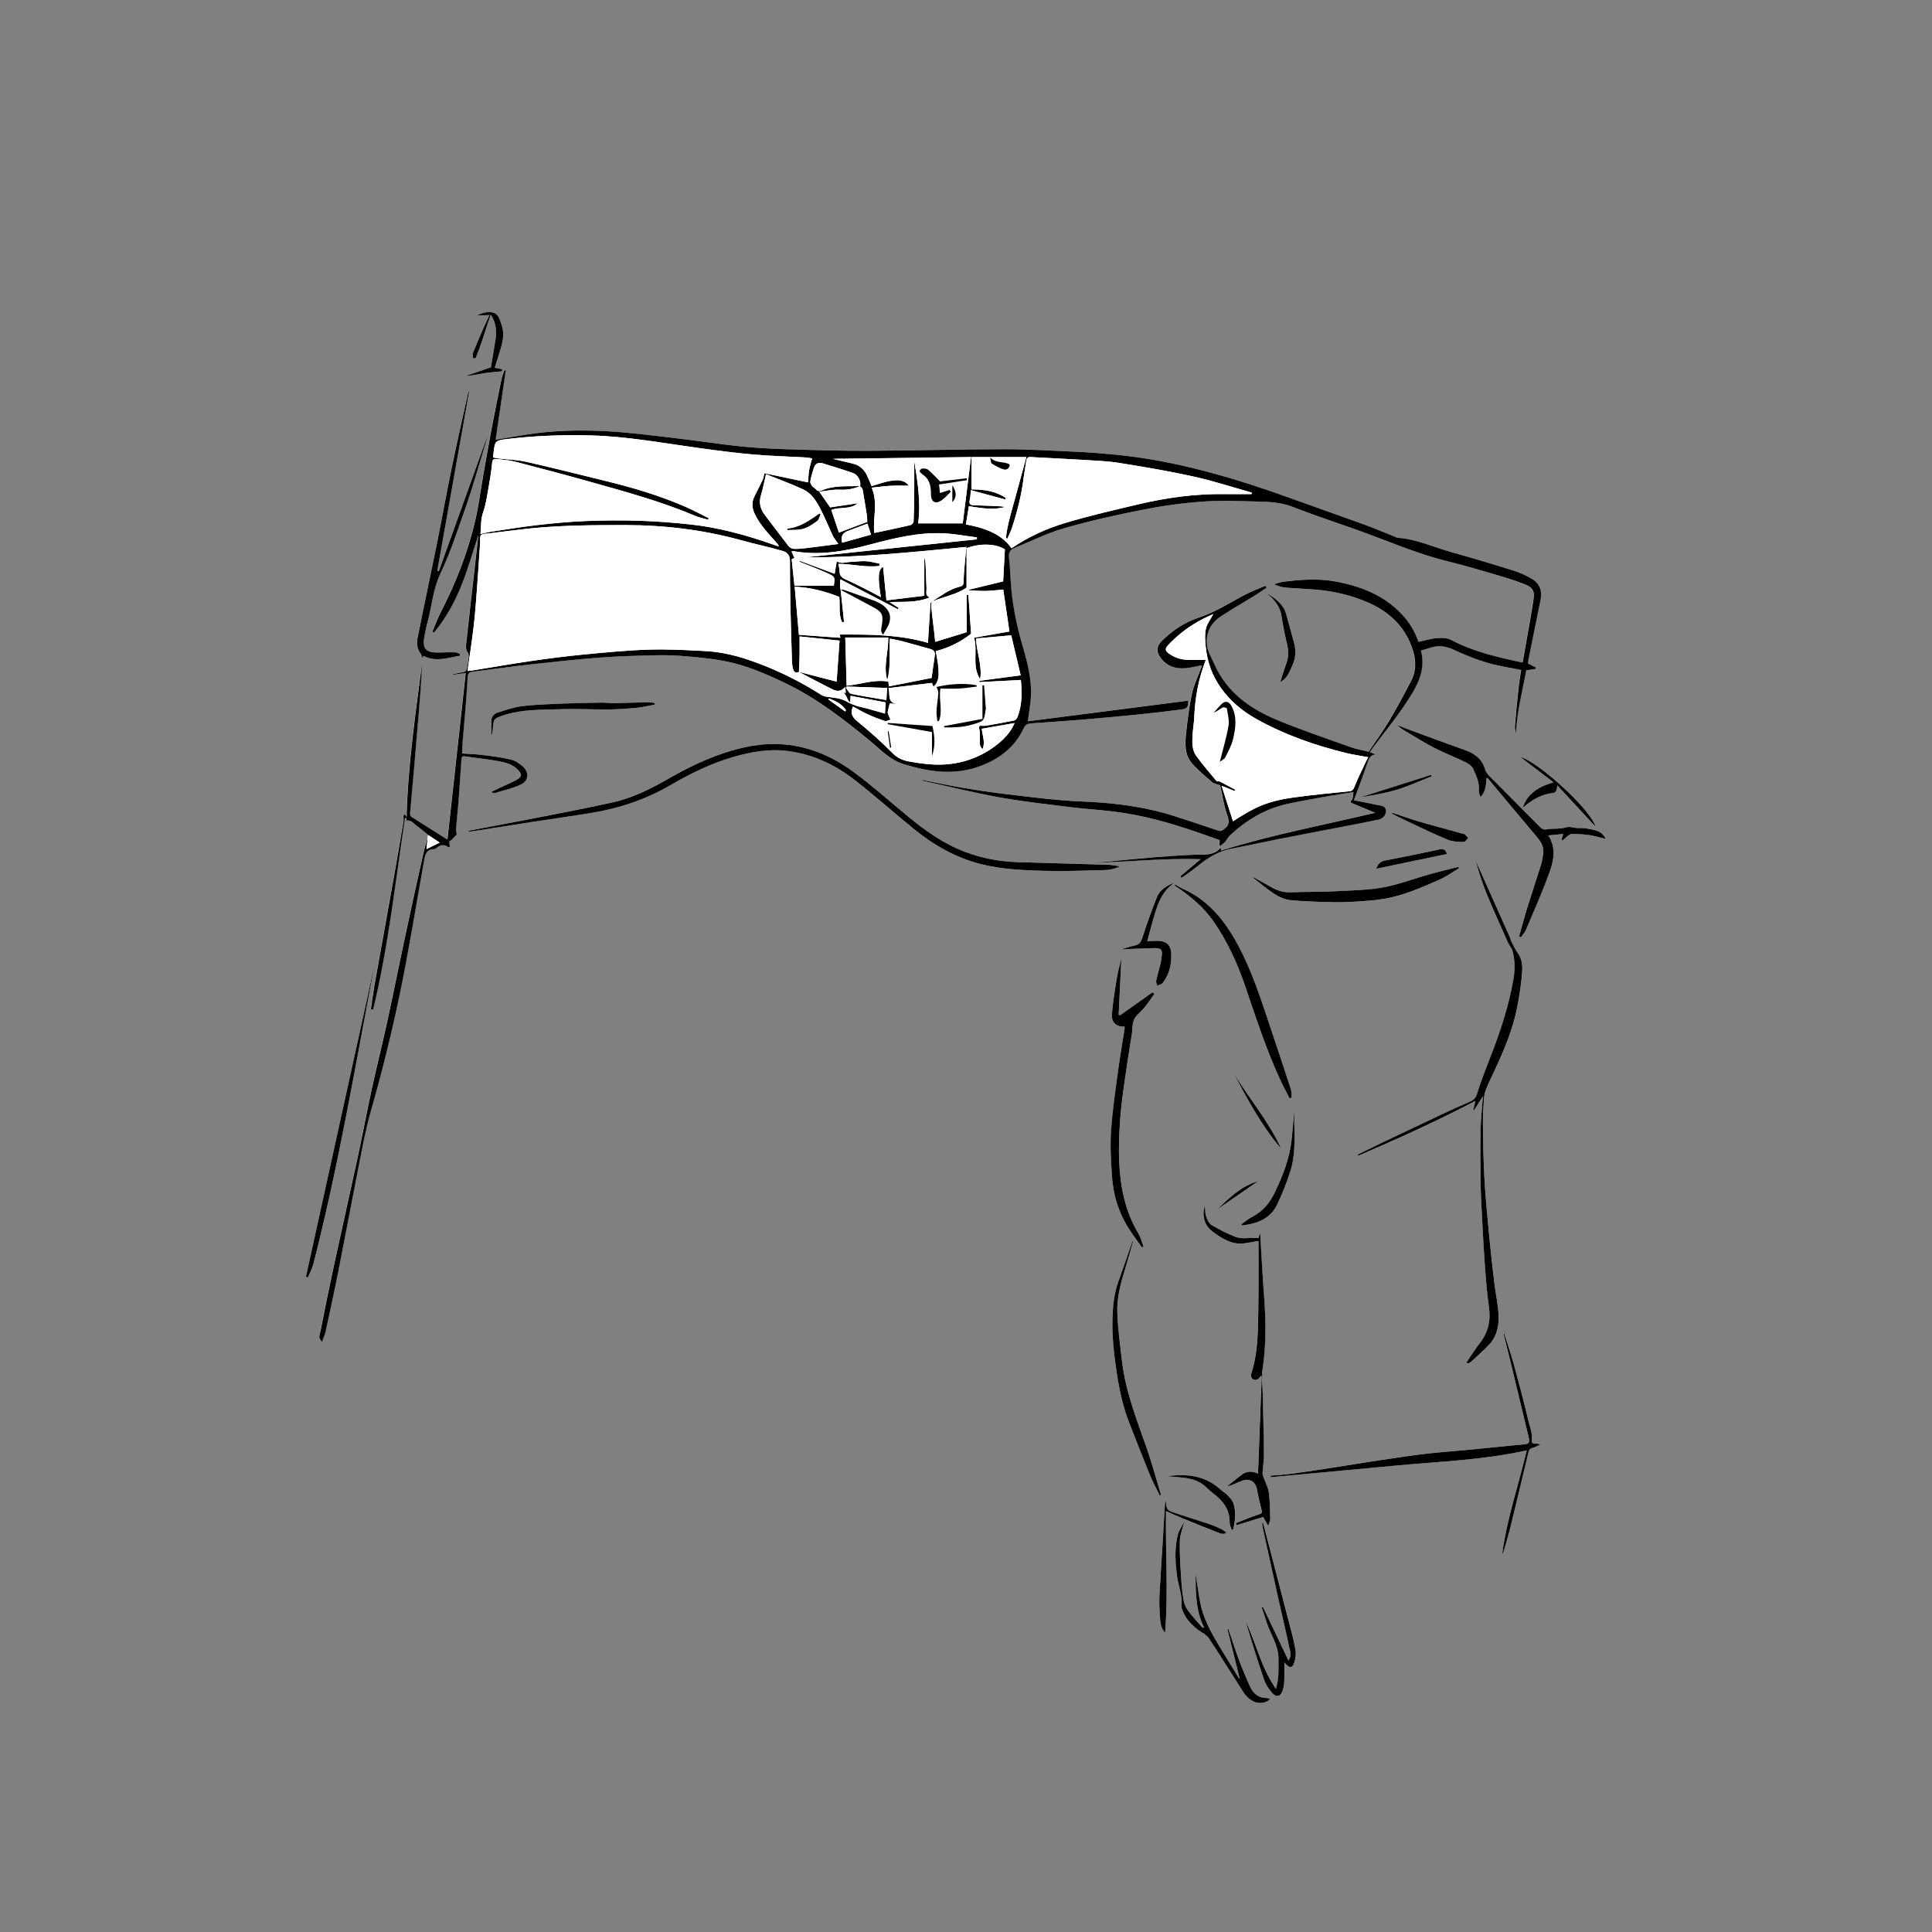 <?xml version="1.0" encoding="UTF-8"?>
<svg id="Layer_1" data-name="Layer 1" xmlns="http://www.w3.org/2000/svg" viewBox="0 0 595.28 595.28">
  <rect x="0" y="0" width="595.28" height="595.28" fill="#808080" stroke="none"/>
  <defs>
    <style>
      .cls-1 {
        fill: #000;
      }

      .cls-1, .cls-2 {
        stroke-width: 0px;
      }

      .cls-2 {
        fill: #fff;
      }
    </style>
  </defs>
  <path class="cls-2" d="M131.8,257.7c-.54,2.02-1.15,4.03-1.6,6.07-1.9,8.56-3.78,17.11-5.62,25.68-1.8,8.44-3.48,16.9-5.32,25.33-1.52,6.97-3.26,13.88-4.78,20.85-1.5,6.89-2.79,13.82-4.27,20.71-2.4,11.12-4.91,22.22-7.32,33.34-1.47,6.8-2.87,13.61-4.19,20.44-.18.94-.96,2.1.48,3.32.42-1.2.88-2.18,1.1-3.22,1.36-6.29,2.74-12.57,3.98-18.88,2.12-10.74,4.13-21.51,6.24-32.25,1.11-5.67,2.16-11.32,3.76-16.92,3.37-11.8,6.33-23.75,8.84-35.76,2.84-13.57,5-27.29,7.46-40.95.33-1.83.51-3.75,3.05-3.82.26,0,.57-.15.77-.33,1.18-1.04,2.4-1.25,3.72-.26.04.03.17-.04.42-.11-.05-.64-.1-1.31-.15-1.98.09.08.19.16.28.24.76-.78,1.53-1.56,2.02-2.06-.09-.75-.26-1.33-.21-1.89.21-2.66.52-5.31.73-7.97.34-4.44.62-8.89.93-13.33.04-.62.16-1.05,1.02-.92,3.47.53,6.98.87,10.43,1.49,2.21.4,4.43,1.01,6.05,2.78,1.13,1.23,1.1,1.99-.31,2.84-1.24.75-2.6,1.29-3.92,1.91-1.36.64-2.72,1.28-4.08,1.92.44.36.78.47,1.06.38,2.72-.84,5.56-1.45,8.1-2.66,2.41-1.16,2.53-3.82.49-5.58-1.04-.89-2.3-1.77-3.6-2.08-2.81-.67-5.7-1.04-8.57-1.4-2.12-.27-4.27-.32-6.48-.48.05-1.13.07-2.15.15-3.17.32-3.86.68-7.72.98-11.59.24-2.99.44-5.98.61-8.97.06-.99.52-1.33,1.47-1.44,5.7-.7,11.39-1.55,17.1-2.18,7.46-.83,14.92-1.64,22.4-2.21,5.81-.44,11.65-.58,17.48-.7,3.09-.06,6.2.08,9.28.35,3.77.34,7.56.72,11.28,1.41,6.74,1.26,12.97,4.01,19.13,6.97,9.63,4.62,17.92,11.14,26.09,17.87,3.11,2.56,5.74,5.58,9.96,6.9,7.99,2.49,15.81,3.63,23.84.61,5.9-2.22,10.59-5.86,13.3-11.68.43-.93.98-1.28,1.83-1.38,1.07-.13,2.15-.19,3.22-.26,4.27-.31,8.54-.58,12.8-.94,5.79-.49,11.58-1.01,17.36-1.59,4.33-.44,8.65-.94,12.97-1.51,2.22-.29,2.38-.57,2.51-2.76-16.55,2.13-33.11,4.26-49.46,6.36.34-2.49.83-4.98.97-7.49.3-5.23-.97-10.26-2.42-15.22-2-6.82-3.42-13.72-3.82-20.82-.13-2.29-.24-4.59-.52-6.87-.19-1.56.39-2.48,1.77-3.05,5.05-2.04,9.97-4.53,15.17-6.03,7.87-2.27,15.9-4.06,23.95-5.65,6.14-1.21,12.38-2.1,18.62-2.56,5.71-.42,11.47-.17,17.21-.02,3.59.09,7.15.25,10.64,1.62,6.42,2.52,12.99,4.68,19.49,6.98,9.45,3.35,18.64,7.44,28.43,9.84,5.19,1.27,10.31,2.81,15.44,4.31,2.7.79,5.38,1.65,8.01,2.66,2.67,1.02,3.3,2.06,2.87,4.88-.68,4.53-1.52,9.04-2.31,13.56-.33,1.91-.68,3.82-1.03,5.75-7.62-1.64-15.03-3.29-21.86-6.89-1.23-.65-2.9-.77-4.32-.66-1.98.16-3.92.76-5.91,1.18-1.1-3.25-2.85-6.12-5.2-8.59-5.59-5.88-12.76-8.62-20.53-10.04-5.36-.98-10.74-.55-16.1.14-.91.12-1.79.48-2.68.73,1.21.56,2.38.92,3.56,1.03,2.93.26,5.88.36,8.82.59,5.53.43,10.91,1.62,16.02,3.77,6.03,2.54,10.87,6.46,13.53,12.64,1.67,3.89,2.34,7.86.3,11.8-2.13,4.11-4.31,8.21-6.69,12.18-1.99,3.32-4.28,6.46-6.39,9.6-2-.5-3.86-.82-5.6-1.44-7.67-2.75-15.41-5.33-22.92-8.48-8.22-3.44-15.23-8.53-19-17.06-.83-1.88-2.02-3.73-2.27-5.7-.48-3.75,1.09-6.93,4.27-9.03,3.51-2.31,7.17-4.39,10.75-6.6,1.13-.69,2.2-1.48,3.3-2.22-.11-.2-.21-.4-.32-.6-2.37,1.05-4.83,1.93-7.1,3.17-4.41,2.43-8.68,5.05-13.53,6.67-4.35,1.45-8.16,4-11.42,7.28-1.43,1.44-1.59,3.02-.48,4.72,1.86,2.86,4.64,3.84,7.88,3.56,1.67-.14,3.31-.58,5.08-.9-.09.33-.12.51-.18.68-.98,2.67-2.28,5.27-2.88,8.03-.88,4-1.37,8.1-1.8,12.18-.35,3.28-.52,6.71,1.86,9.39,1.85,2.09,4.02,3.9,6.15,5.72.57.49,1.48.6,2.47.97-.03-.11.04.11.09.33.64,2.87,1.04,5.82,2,8.59.67,1.92.97,3.28-.92,4.61-.66.47-1.06.68-1.81.43-4.63-1.56-9.26-3.12-13.91-4.6-7.05-2.24-14.31-3.37-21.65-3.99-4.2-.36-8.42-.38-12.61-.76-5.87-.54-11.73-1.21-17.58-1.93-4.46-.55-8.91-1.21-13.34-1.97-4.13-.71-8.23-1.6-12.34-2.41.23.21.48.33.74.38,7.78,1.71,15.52,3.64,23.35,5.05,7.23,1.3,14.56,2.1,21.86,3.01,4.5.56,9.04.83,13.55,1.38,8.93,1.11,17.54,3.57,26.01,6.52,2.16.75,4.32,1.51,6.41,2.25-.05.58-.1,1.03-.14,1.48.12.1.24.21.36.31.5-.43,1.05-.81,1.48-1.3.55-.63.91-1.44,1.52-2,5.07-4.69,10.84-8.15,17.64-9.64,3.83-.84,7.7-1.5,11.56-2.2,2.87-.52,5.74-.96,8.82-1.46-.2.98-.1,2-.56,2.46-.76.75-.12.85.26,1.02,1.27.58,2.58,1.1,3.87,1.63.92.38,1.85.77,3.12,1.29-16.15,3.81-32.08,6.82-47.61,11.66.06-.17.12-.26.12-.35,0-.08-.05-.16-.18-.48-2.25,2.54-5.22,1.95-8.06,2.08-4.16.18-8.32.46-12.48.8-5.09.42-10.17.96-15.25,1.43-.61.06-1.22.05-1.83.1-.54.04-1.09.12-1.63.19,11.05-.34,22.05-1.48,33.12-1.14-2.15,1.81-4.22,3.55-6.29,5.29.11.14.22.29.32.43.38-.23.78-.43,1.14-.69,1.36-.99,2.75-1.96,4.05-3.02,3-2.44,6.2-4.43,10.09-5.19,4.85-.94,9.68-2.01,14.54-2.97,6.14-1.21,12.3-2.37,18.45-3.56,4.16-.8,8.32-1.6,12.47-2.46,1.51-.32,2.48-1.59,2.32-2.89-.18-1.45-1.46-1.39-2.46-1.61-2.44-.53-4.9-.99-7.41-1.49,1.44-3.94,2.88-7.69,4.16-11.49.45-1.34.89-2.44,2.52-2.63-.55-.22-1.1-.44-1.77-.7.36-.51.68-1.02,1.04-1.49,3.28-4.39,6.77-8.63,9.8-13.18,3.3-4.96,6.65-10.06,4.92-16.63,1.04-.3,1.99-.54,2.92-.86,2.51-.88,4.8-.48,7.2.63,3.32,1.52,6.72,2.92,10.21,3.97,3.38,1.01,6.91,1.5,10.54,2.25-.26,1.84-.61,3.82-.82,5.81-.41,3.86-.78,7.72-1.1,11.59-.06.72.2,1.47.32,2.21.29-6.78,2.04-13.23,3.18-19.52,1.15-.17,2.01-.29,2.87-.42l.05-.46c-.77-.39-1.53-.77-2.41-1.21.06-.44.11-.95.21-1.45,1.23-6.06,2.45-12.12,3.69-18.18.55-2.7-.27-5.02-2.65-6.42-1.77-1.03-3.67-1.94-5.62-2.55-6.41-2.01-12.84-3.94-19.31-5.74-5.45-1.52-10.65-3.99-16.41-4.39-.36-.02-.7-.26-1.05-.4-3.19-1.26-6.35-2.61-9.57-3.78-7.62-2.77-15.27-5.45-22.9-8.19-9.86-3.55-19.83-6.75-30.02-9.2-7.7-1.85-15.48-3.28-23.37-4.03-3.92-.37-7.85-.71-11.78-.89-7.51-.35-15.02-.81-22.53-.8-14.08.02-28.16.43-42.24.49-8.36.03-16.72-.22-25.08-.49-4.77-.15-9.54-.41-14.29-.91-6.66-.7-13.27-1.76-19.92-2.52-7.26-.83-14.52-1.8-21.8-2.16-7.88-.38-15.79-.17-23.62,1.03-3.21.49-6.4,1.06-9.8,1.63,1.05-7.17,2.08-14.24,3.11-21.31-.13-.03-.26-.06-.4-.09-.31.91-.71,1.8-.9,2.74-.97,4.66-1.91,9.32-2.8,13.99-.97,5.1-1.87,10.22-2.78,15.34-.82,4.61-1.39,9.28-2.43,13.84-2.31,10.13-6.11,19.72-10.86,28.95-.95,1.83-1.63,3.8-2.44,5.71.17.08.34.16.51.24,3.57-4.27,6.26-9.13,8.33-14.25,2.04-5.06,3.53-10.34,5.34-15.75-.38,3.43-.74,6.64-1.1,9.84-.89,7.86-1.79,15.71-2.65,23.57-.09.81-.14,1.89.3,2.44.59.74.49,1.41.42,2.13-.09.97-.32,1.92-.48,2.88-.12.75-.39,1.28-1.3,1.38-1.04.12-2.05.41-3.08.63.01.05.02.11.03.16,1.27-.18,2.55-.37,3.97-.57-1.88,17.13-3.75,34.12-5.62,51.15-.05,0-.22.05-.32,0-3.61-2.27-7.23-4.53-10.82-6.84-.24-.15-.44-.61-.41-.9.36-4.34.78-8.68,1.16-13.02.36-4.05.7-8.09,1.03-12.14.35-4.15.71-8.31,1.02-12.47.21-2.9.34-5.8.53-9-2.04,15.93-4.38,31.51-4.79,47.6-.34-.49-.45-.66-.57-.82-.14.15-.4.3-.41.46-.03.5.12,1.03.04,1.51-.91,5.43-1.83,10.87-2.79,16.29-2.06,11.58-4.17,23.15-6.23,34.72-.42,2.34-.71,4.71-1.05,7.06.23.04.47.07.7.11,4.69-19.43,6.83-39.31,9.81-59.05.13,0,.25.02.38.02.08.36.15.73.23,1.09.08-.12.15-.24.23-.36.42.14.92.18,1.25.44,1.73,1.35,3.43,2.75,5.13,4.13-.07.12-.13.25-.2.37ZM144.38,255.96c.02.09.05.18.07.28.55-.07,1.11-.12,1.66-.2,6.18-.97,12.36-1.95,18.54-2.91,6.21-.96,12.44-1.78,18.62-2.86,8.11-1.42,15.79-4.04,22.97-8.19,6.27-3.62,12.75-6.87,19.75-8.88,5.39-1.54,10.86-2.54,16.5-1.85,7.91.96,14.88,4.27,21.06,9.12,6.06,4.74,11.82,9.86,17.77,14.73,6.25,5.11,13.12,9.1,21.03,11.06,6.32,1.57,12.79,1.86,19.25,2.04,5.17.14,10.35.01,15.52-.16,2.56-.08,5.22.19,7.94-1.22-1.37-.19-2.46-.44-3.56-.48-9.35-.29-18.69-.52-28.04-.82-5.48-.18-10.8-1.18-15.95-3.09-6.71-2.49-12.42-6.58-17.88-11.08-5.47-4.5-10.76-9.24-16.43-13.46-10.09-7.49-21.33-10.55-33.86-7.73-8.15,1.84-15.66,5.22-22.85,9.35-5.61,3.22-11.33,6.19-17.68,7.59-7.08,1.56-14.19,2.95-21.3,4.34-7.7,1.51-15.42,2.95-23.14,4.41ZM451.83,419.82c.13.12.27.24.4.36.32-.16.7-.25.96-.48,1.9-1.75,3.85-3.45,5.63-5.32,2.24-2.34,3-5.45,2.94-8.47-.06-3.61-.93-7.2-1.36-10.81-.6-5.1-1.17-10.21-1.65-15.32-.53-5.62-1.07-11.25-1.38-16.89-.31-5.52-.38-11.06-.45-16.6-.03-2.58.14-5.17.32-7.75.07-.96.27-1.95.63-2.83.77-1.91,1.68-3.76,2.55-5.63,2.99-6.41,5.76-12.9,7.1-19.89.69-3.61,1.26-7.27,1.5-10.93.13-1.93-.14-4-1.46-5.74-.76-1-1.26-2.21-1.83-3.34-.25-.5-.37-1.06-.6-1.58-3.01-6.75-6.02-13.5-9.04-20.25-.46-1.04-.92-2.08-1.39-3.12.94,3.37,1.94,6.72,3.26,9.93,2.13,5.2,4.47,10.32,6.75,15.46.36.8,1.06,1.47,1.29,2.29.85,2.97.82,6.01.29,9.03-1.43,8.14-4.02,15.94-7.01,23.62-1.46,3.75-2.93,7.5-4.12,11.34-.41,1.34-1,2.04-2.2,2.56-2.84,1.22-5.66,2.5-8.46,3.81-6.02,2.83-12.04,5.68-18.04,8.55-2.72,1.3-5.42,2.65-8.13,3.98.06.12.12.24.17.36,12.15-5.23,24.2-10.68,36.1-16.91-.24,1.03-.45,1.92-.65,2.81.08.03.15.06.23.09.86-1.35,1.71-2.7,2.75-4.33-.28,3.71-.66,7-.73,10.31-.12,5.36-.1,10.72,0,16.08.07,4.21.32,8.43.54,12.64.24,4.58.48,9.16.83,13.73.31,4.05.61,8.12,1.2,12.14.61,4.18-.2,7.84-2.82,11.18-1.48,1.89-2.75,3.96-4.11,5.95ZM494.73,258.47c-.88-1.87-2.35-2.48-3.91-2.83-1.41-.31-2.89-.59-4.31-.51-1.41.08-2.68-.65-4.22-.17-1.74.55-3.74.22-5.58.56-1.06.2-1.61-.1-2.28-.78-4.66-4.72-9.37-9.39-14.02-14.12-1.07-1.09-2.43-2.21-2.83-3.56-1.01-3.39-3.36-4.96-6.44-6.04-5.64-1.98-11.23-4.08-16.84-6.14-1.29-.48-2.57-1-3.86-1.5.78.75,1.62,1.33,2.5,1.85,2.98,1.76,5.9,3.62,8.97,5.2,3.16,1.62,6.5,2.9,9.69,4.46.91.45,1.95,1.2,2.33,2.08.89,2.08,1.96,4.17,1.7,6.59-.06.59.28,1.22.49,2.02,1.8-1.73,1.67-3.86,1.91-5.9.24.13.4.16.48.26,5.03,6.01,10.02,12.05,15.09,18.03,1.31,1.55,2.2,3.14,1.85,5.22-.17,1.01-.28,2.05-.58,3.03-1.44,4.59-2.97,9.16-4.39,13.75-.88,2.83-1.62,5.7-2.43,8.56.19.08.37.16.56.24.52-.74,1.19-1.42,1.53-2.23,2.5-5.95,5.14-11.85,7.33-17.92,1.29-3.59,2.01-7.45-.41-11.21,1.59-.16,3.01-.3,4.57-.45-.2.69-.35,1.2-.5,1.71.11.09.23.19.34.28.48-.43.93-.9,1.44-1.27.42-.31.92-.74,1.38-.73,1.77.02,3.56.09,5.31.35,1.64.24,3.24.73,5.12,1.17ZM351.87,384.38c.15-.1.3-.2.46-.29-.28-.83-.54-1.67-.85-2.48-.24-.61-.5-1.22-.84-1.78-4-6.73-5.44-14.17-5.79-21.84-.18-3.98-.02-7.99.22-11.97.23-3.68.69-7.36,1.19-11.02.74-5.4,1.56-10.79,2.46-16.17.34-2.06-.08-4.36,1.68-6.05.88-.85,1.73-1.73,2.5-2.68.98-1.22,1.87-2.52,2.79-3.79-.19-.19-.38-.37-.57-.56-3.34,2.37-6.68,4.73-10.01,7.1-.14-.06-.28-.12-.42-.17.28-5.8.56-11.6.83-17.4-.65,2.49-1.23,4.99-1.63,7.51-.52,3.27-1.04,6.55-1.28,9.85-.18,2.46,1.5,3.87,3.9,3.67,0,.23.03.46,0,.69-.65,4.15-1.38,8.29-1.93,12.45-.83,6.25-1.78,12.5-2.23,18.78-.32,4.52-.04,9.1.23,13.64.36,6.07,2.04,11.8,5.39,16.94,1.24,1.9,2.6,3.72,3.91,5.58ZM470.4,446.89c-2.55,10.79-6.14,21.1-7.57,31.94.29-.42.48-.88.61-1.35.69-2.43,1.42-4.84,2.02-7.29,1.84-7.52,3.64-15.06,5.43-22.59.17-.73.42-1.24,1.23-1.47.85-.23,1.64-.67,2.46-1.01-.53-.27-.99-.35-1.44-.31-.85.07-1.31-.32-1.2-1.12.29-2.15-.59-4.09-1.06-6.07-1.36-5.72-2.85-11.42-4.41-17.09-.92-3.34-2.06-6.62-3.1-9.93-.1.3-.07.57,0,.83.88,3.57,1.79,7.14,2.66,10.71,1.68,6.95,3.32,13.9,5,20.85.34,1.41.05,1.9-1.4,2.03-1.21.11-2.41.22-3.62.33-4.55.45-9.1.92-13.66,1.36-4.28.41-8.58.69-12.85,1.19-4.63.54-9.24,1.24-13.86,1.93-4.66.7-9.31,1.48-13.97,2.2-4.51.7-9.02,1.4-13.54,2.02-2.2.3-4.43.42-6.64.62.01.16.03.31.04.47,13.11-1.22,26.21-2.45,39.32-3.65,13.15-1.21,26.38-1.69,39.54-4.61ZM390.74,470.1c.29-.97.62-1.54.61-2.1-.07-2.7-.08-5.42-.41-8.1-.17-1.43-.95-2.79-1.43-4.19-.2-.59-.54-1.2-.52-1.79.08-1.87.45-3.73.43-5.6-.06-6.23-.23-12.47-.36-18.7-.05-2.53-.47-5.13-.09-7.59,1.25-7.94,1.03-15.87.41-23.83-.44-5.69-.71-11.39-1.05-17.09-.02-.3-.03-.6-.05-.9-.06,0-.12,0-.17-.01-.14.46-.27.93-.37,1.25-.62,0-1.13.01-1.64,0-1.73-.06-3.6.27-5.16-.27-2.67-.93-5.21-2.3-7.66-3.73-.8-.47-1.33-1.65-1.67-2.62-.34-.98-.27-2.1-.41-3.39-.16.78-.36,1.36-.39,1.94-.14,2.62.8,4.68,2.99,6.26,2.87,2.06,5.77,3.92,9.51,3.45,1.45-.18,2.89-.48,4.43-.74,0,5.31.03,10.57,0,15.82-.03,4.13-.07,8.27-.23,12.4-.17,4.4-.68,8.76-2.1,12.97-.12.36.17,1.1.51,1.34,1.07.75,1.87.08,2.5-.94.1.06.21.13.31.19-.38,9.93-.75,19.87-1.13,29.92-1.89-.89-3.66-.79-5.3.53-1.39,1.12-2.8,2.23-4.21,3.34.92-.09,1.63-.43,2.35-.74.73-.32,1.46-.63,2.21-.92,2.35-.9,4.19.22,4.63,2.69.33,1.88.74,3.76,1.24,5.6.48,1.79.5,1.68-1.26,2.26-2.2.72-4.32,1.65-6.48,2.49.07.21.15.41.22.62,2.74-.84,5.47-1.69,8.18-2.52.39.69.87,1.52,1.54,2.7ZM397.34,338.41l.61-.22c-.08-.91.02-1.88-.26-2.73-2.24-6.89-4.57-13.75-6.85-20.62-2.67-8.04-5.33-16.08-9.36-23.59-4.06-7.57-9.2-14.02-17.34-17.55-.73-.32-1.38-.8-2.15-1.26-.01.27-.04.33-.02.35.12.13.24.27.39.37,4.47,2.98,8.52,6.35,11.62,10.86,4.13,6.01,7.17,12.53,9.51,19.37,3.43,10,6.65,20.09,11.13,29.69.84,1.8,1.8,3.55,2.71,5.32ZM141.7,202.04c0-.18.02-.37.02-.55-.5-.18-1-.5-1.5-.51-1.64-.04-3.28.02-4.91.06-4.26.09-5.32-1.18-4.47-5.36.27-1.33.51-2.67.87-3.98,1.36-4.97,1.66-10.11,3.97-14.97,3.24-6.85,5.57-14.15,8.09-21.32,1.77-5.04,3.21-10.2,4.78-15.31.54-1.76,1.04-3.53,1.55-5.3-.03,0-.07,0-.1-.01-4.93,13.73-9.87,27.45-14.8,41.18-.16-.05-.31-.09-.47-.14,3.29-18.51,6.58-37.02,9.87-55.52-.21.28-.34.58-.41.89-1.72,7.82-3.49,15.63-5.12,23.47-1.53,7.38-2.84,14.81-4.33,22.2-2,9.92-4.11,19.81-6.09,29.73-.32,1.6-.2,3.27.9,4.71.34.45.45,1.07.63,1.53.04-.13.13-.43.24-.77,3.88,2.01,7.56.56,11.27-.04ZM386.23,270.3c-.04.06-.07.12-.11.18,2.2,1.69,4.3,3.53,6.62,5.03,1.4.91,3.1,1.67,4.73,1.84,4.06.42,8.15.51,12.23.62,2.58.07,5.18.03,7.76-.14,3.16-.21,6.36-.38,9.46-.95,5.83-1.08,11.26-3.47,16.65-5.86,2.09-.93,3.99-2.32,5.97-3.49-.06-.14-.12-.28-.17-.42-2.88.73-5.78,1.4-8.64,2.21-3.73,1.06-7.41,2.32-11.15,3.35-5.64,1.55-11.47,1.58-17.25,1.91-4.88.27-9.77.17-14.65.36-2.21.08-4.14-.53-6.01-1.6-1.8-1.04-3.62-2.02-5.44-3.03ZM349.13,382.48c-.06-.01-.12-.02-.18-.04-1.44,4.14-2.85,8.3-4.34,12.42-1.31,3.61-1.7,7.34-1.82,11.15-.18,5.45.42,10.84,1.2,16.21.79,5.45,1.89,10.85,3.9,16.01,2.11,5.41,4.21,10.82,6.41,16.19.91,2.21,2.07,4.32,3.11,6.47.28-.28.28-.44.24-.59-1.42-4.68-2.68-9.42-4.29-14.03-3.05-8.72-6.47-17.33-7.6-26.59-.61-5-1.28-10.01-1.48-15.04-.19-4.5.93-8.9,2.27-13.21.92-2.97,1.73-5.97,2.59-8.95ZM370.96,501.38c-.14.05-.28.11-.42.16-1.5-1.74-3.08-3.41-4.45-5.25-.7-.94-1.21-2.14-1.41-3.29-.41-2.38-.64-4.81-.78-7.22-.22-3.69-.48-7.39-.38-11.07.05-1.89.87-3.76,1.41-5.94-.76,1.51-1.69,2.74-2.03,4.12-1.05,4.27-.79,8.62-.19,12.94.42,2.97,1.64,5.82,1.31,8.92-.07.6.26,1.27.51,1.87.97,2.38,2.72,4.11,4.73,5.63,1.07.81,2.47,1.4,3.17,2.45,3.62,5.45,7.05,11.04,10.59,16.55.87,1.35,1.99,2.46,3.54,3.13,1.54.67,3.89.31,4.81-.99-.4-.08-.76-.21-1.12-.22-2.38-.03-4.04-1.25-4.98-3.3-1.34-2.93-2.57-5.92-3.71-8.93-1.12-2.97-2.06-6.02-3.07-9.03-.1.02-.19.05-.29.07,1.25,5.05,2.5,10.09,3.81,15.38-.26-.33-.38-.46-.47-.61-2.06-3.35-4.15-6.69-6.16-10.07-2.43-4.07-4.68-8.24-5.58-12.96-.57-2.97-.96-5.98-1.43-8.97.06,5.66-.04,11.33,2.59,16.62ZM389.17,469.16c-.08.02-.17.03-.25.05.04.45.04.91.14,1.35,1.54,7.06,3.08,14.13,4.65,21.19,1.17,5.24,2.44,10.45,3.52,15.7.25,1.21.96,2.56-.22,4.17-2.69-5.65-5.27-11.07-7.85-16.49-.13.05-.26.11-.39.16.47,1.39.99,2.77,1.4,4.18,1.14,3.89,3.8,7.27,3.77,11.57-.02,2.97.24,5.93-.79,9.29-4.6-6.56-6.06-14.06-9.31-20.77,1.79,6.09,3.68,12.15,5.73,18.16.47,1.38,1.39,2.67,2.34,3.81,1.33,1.59,2.64,1.31,3.33-.66.34-.96.45-2.02.49-3.04.07-1.92.02-3.85.02-5.63.05.06.25.31.47.54,1.22,1.28,1.99,1.26,2.56-.4.45-1.32.62-2.89.37-4.25-.6-3.2-1.49-6.35-2.31-9.52-2.54-9.81-5.1-19.61-7.65-29.41ZM115.53,296.72c-7.09,32.23-14.18,64.46-21.27,96.7.2.06.41.12.61.19.57-1.39,1.33-2.74,1.7-4.19,7.83-30.59,13.05-61.71,18.96-92.69ZM201.77,217.1c-.02-.17-.04-.35-.05-.52-.83-.07-1.65-.22-2.48-.2-3.29.07-6.57.22-9.85.27-1.36.02-2.72-.19-4.08-.16-4.23.07-8.47.15-12.7.32-3.93.16-7.88.28-11.78.77-2.48.31-4.91,1.18-7.32,1.93-1.1.34-2.03,1.08-2.07,2.41-.05,1.51-.01,3.02-.01,4.53.3-.32.26-.65.31-.96.57-3.74-.42-3.93,3.91-5.26,5.57-1.71,11.35-1.51,17.06-1.71,4.98-.17,9.97.12,14.96.07,2.91-.03,5.82-.25,8.71-.53,1.81-.18,3.6-.63,5.4-.96ZM362.05,271.87c-2.39.88-4.61,2.11-5.58,4.51-1.68,4.15-3.16,8.39-4.54,12.64-.41,1.26-.89,1.99-2.21,2.26-1.39.29-2.75.76-4.42,1.24,3.58-.15,6.8-.33,10.02-.4,2.57-.06,2.98.49,2.54,2.97-.09.5-.1,1.03-.22,1.52-.47,1.86-1.01,3.69-1.42,5.56-.1.47.21,1.02.34,1.54.48-.2.96-.38,1.42-.63.19-.1.34-.32.47-.51,1.97-2.7,2.58-5.8,2.4-9.04-.13-2.42-1.6-3.64-4.09-3.66-1.02,0-2.04.08-3.28.14.53-1.98.99-3.88,1.54-5.75,1.37-4.67,2.47-9.49,7.02-12.4ZM358.98,503.13c1.01-12.38.08-24.8.29-37.5,1.85.81,3.49,1.58,5.17,2.27,3.85,1.58,7.71,3.13,11.59,4.64.47.18,1.08.03,1.63.03.03-.13.05-.27.08-.4-.44-.32-.84-.73-1.33-.95-1.27-.58-2.56-1.17-3.89-1.61-3.41-1.14-6.85-2.17-10.26-3.32-2.86-.96-2.84-1.01-3.04-4.01-.17.6-.29,1.22-.33,1.84-.2,3.33-.36,6.65-.57,9.98-.35,5.74-.77,11.47-1.06,17.21-.11,2.11-.06,4.24.11,6.34.15,1.88.1,3.85,1.61,5.51ZM398.88,340.63c-.32,3.62-.56,7.25-.97,10.86-.63,5.6-2.68,10.78-5.09,15.82-1.51,3.16-3.56,5.81-6.77,7.47-1.28.66-2.4,1.63-3.59,2.45.05.11.11.23.16.34.38-.04.76-.06,1.13-.12,4.12-.64,7.75-2.26,9.66-6.15,1.65-3.38,3.04-6.93,4.18-10.52,2.09-6.58.84-13.43,1.28-20.15ZM145.71,110.34c.27.04.53.09.8.13,1.86-4.24,3.01-8.76,4.71-13.52.43.81.7,1.22.89,1.66.83,2.01.91,4.1.55,6.22-.47,2.85-.94,5.69-1.38,8.37-2.59.89-5.21,1.79-7.84,2.69,1.93-.12,3.77-.57,5.64-.86,1.86-.29,3.75-.42,5.63-.61,0-.22,0-.44,0-.66-.76-.14-1.52-.28-2.26-.41.68-2.17,1.37-4.26,1.98-6.37.67-2.32.93-4.69.09-7.01-.5-1.39-.87-3.13-2.44-3.59-1.68-.5-3.42.02-5.23.89,1.41-.06,2.56-.11,3.97-.18-.65,1.41-1.21,2.58-1.73,3.78-1.13,2.62-2.27,5.23-3.34,7.88-.19.46-.03,1.07-.03,1.61ZM491.63,254.73c-1.41-5.27-17.65-20.04-23.19-21.49,3.42,2.61,6.79,5.18,10.25,7.82-5.25,1.47-8.24,3.93-9.46,7.73.14-.08.26-.12.35-.2,2.64-2.31,5.59-3.94,9.16-4.27.31-.03.66-.49.84-.83.17-.33.15-.76.27-1.5,4.08,4.4,7.93,8.57,11.79,12.74ZM359.66,454.86c1.34.12,2.68.25,4.02.35,3.03.24,5.88.92,8.14,3.18.76.76,1.6,1.45,2.45,2.11,2.86,2.18,4.68,4.88,4.62,8.65-.01.74.42,1.49.65,2.23.14-.03.28-.06.42-.09.65-2.64.92-5.33.14-7.99-.27-.92-1.05-1.74-1.73-2.48-.59-.65-1.41-1.07-2.06-1.68-4.75-4.44-10.48-5.19-16.64-4.28ZM429.01,250.42c-.06.09-.11.18-.17.27.48.24.95.49,1.43.73,1.6.78,3.2,1.57,4.81,2.32,3.69,1.71,7.34,3.52,11.1,5.03,1.46.59,3.19.61,4.8.65.45.01.93-.81,1.39-1.25-.39-.4-.73-.85-1.17-1.18-.24-.18-.63-.16-.94-.25-4.48-1.24-8.98-2.43-13.44-3.74-2.63-.77-5.21-1.72-7.82-2.59ZM394.47,210.12c2.3-1.17,2.89-3.36,3.8-5.34,1.01-2.18,1.04-4.44.44-6.71-.8-3.02-1.67-6.03-2.49-9.05-.69-2.56-3.17-4.68-5.79-6.14.35.5.9.8,1.32,1.22,1.61,1.62,2.77,3.44,3.11,5.8.42,2.9,1.02,5.79,1.71,8.64.5,2.07.48,4.02-.29,6.02-.7,1.82-1.22,3.7-1.82,5.55ZM424.05,267.67c7.4-1.54,14.55-3.03,21.84-4.55-.47-1.07-.93-1.7-2.23-1.43-5.63,1.2-11.27,2.37-16.93,3.45-1.38.26-2.15.95-2.68,2.53ZM379.83,330.13c4.39,8.33,8.78,16.63,14.92,23.82-3.87-8.64-10.2-15.74-14.92-23.82ZM441.15,239.2c-.06-.15-.12-.3-.18-.45-7.34,2.33-14.68,4.66-22.02,6.99,3.8-.67,7.63-1.25,11.3-2.36,3.72-1.12,7.28-2.76,10.91-4.17ZM374.99,372.67c4.21-2.9,8.42-5.8,12.63-8.71-5.19,1.46-8.87,5.12-12.63,8.71Z"/>
  <path class="cls-1" d="M132,257.33c-1.71-1.38-3.4-2.79-5.13-4.13-.33-.26-.83-.3-1.25-.44-.08.12-.15.24-.23.36-.08-.36-.15-.73-.23-1.09-.13,0-.25-.02-.38-.02-2.98,19.73-5.11,39.62-9.81,59.05-.23-.04-.47-.07-.7-.11.35-2.36.64-4.72,1.05-7.06,2.06-11.58,4.17-23.15,6.23-34.72.97-5.42,1.88-10.86,2.79-16.29.08-.49-.07-1.01-.04-1.51.01-.16.27-.31.41-.46.11.17.23.33.57.82.41-16.09,2.75-31.67,4.79-47.6-.18,3.2-.31,6.1-.53,9-.31,4.16-.67,8.31-1.02,12.47-.34,4.05-.68,8.1-1.03,12.14-.38,4.34-.8,8.68-1.16,13.02-.02.29.17.75.41.9,3.59,2.3,7.2,4.57,10.82,6.84.1.06.27,0,.32,0,1.87-17.02,3.74-34.01,5.62-51.15-1.42.2-2.69.39-3.97.57-.01-.05-.02-.11-.03-.16,1.03-.22,2.04-.51,3.08-.63.9-.1,1.17-.63,1.3-1.38.16-.96.38-1.92.48-2.88.07-.72.17-1.39-.42-2.13-.44-.55-.38-1.62-.3-2.44.85-7.86,1.76-15.72,2.65-23.57.36-3.21.72-6.41,1.1-9.84-1.81,5.42-3.29,10.7-5.34,15.75-2.07,5.12-4.76,9.97-8.33,14.25-.17-.08-.34-.16-.51-.24.81-1.91,1.5-3.87,2.44-5.71,4.76-9.23,8.55-18.82,10.86-28.95,1.04-4.56,1.61-9.23,2.43-13.84.9-5.12,1.81-10.23,2.78-15.34.88-4.67,1.83-9.33,2.8-13.99.19-.93.59-1.82.9-2.74.13.03.26.06.4.09-1.03,7.07-2.06,14.14-3.11,21.31,3.4-.57,6.59-1.14,9.8-1.63,7.83-1.2,15.74-1.41,23.62-1.03,7.29.35,14.55,1.32,21.8,2.16,6.65.76,13.27,1.81,19.92,2.52,4.74.5,9.52.76,14.29.91,8.36.26,16.72.52,25.08.49,14.08-.06,28.16-.47,42.24-.49,7.51,0,15.02.45,22.53.8,3.93.18,7.86.52,11.78.89,7.89.75,15.67,2.18,23.37,4.03,10.19,2.45,20.16,5.65,30.02,9.2,7.63,2.75,15.28,5.42,22.9,8.19,3.22,1.17,6.38,2.51,9.57,3.78.35.14.69.38,1.05.4,5.76.39,10.96,2.87,16.41,4.39,6.47,1.8,12.9,3.73,19.31,5.74,1.95.61,3.85,1.51,5.62,2.55,2.38,1.39,3.21,3.72,2.65,6.42-1.24,6.06-2.47,12.12-3.69,18.18-.1.5-.15,1.01-.21,1.45.87.44,1.64.83,2.41,1.21l-.05.46c-.86.13-1.72.25-2.87.42-1.15,6.29-2.89,12.74-3.18,19.52-.11-.74-.38-1.49-.32-2.21.32-3.87.68-7.73,1.1-11.59.21-1.99.56-3.97.82-5.81-3.62-.75-7.16-1.24-10.54-2.25-3.49-1.04-6.9-2.44-10.21-3.97-2.4-1.1-4.7-1.5-7.2-.63-.93.32-1.88.56-2.92.86,1.73,6.57-1.62,11.67-4.92,16.63-3.03,4.55-6.52,8.8-9.8,13.18-.36.48-.68.98-1.04,1.49.67.26,1.22.48,1.77.7-1.63.19-2.07,1.29-2.52,2.63-1.28,3.81-2.72,7.56-4.16,11.49,2.51.5,4.97.96,7.41,1.49,1,.22,2.28.16,2.46,1.61.16,1.3-.81,2.58-2.32,2.89-4.15.87-8.31,1.66-12.47,2.46-6.15,1.19-12.31,2.34-18.45,3.56-4.85.96-9.68,2.03-14.54,2.97-3.88.75-7.09,2.74-10.09,5.19-1.31,1.06-2.69,2.03-4.05,3.02-.36.26-.76.46-1.14.69-.11-.14-.22-.29-.32-.43,2.07-1.74,4.15-3.49,6.29-5.29-11.07-.34-22.07.8-33.12,1.14.54-.06,1.08-.14,1.63-.19.61-.05,1.22-.05,1.83-.1,5.08-.48,10.16-1.01,15.25-1.43,4.15-.34,8.31-.61,12.48-.8,2.84-.13,5.81.47,8.06-2.08.12.32.18.4.18.48,0,.09-.06.18-.12.35,15.53-4.84,31.45-7.85,47.61-11.66-1.27-.52-2.19-.91-3.12-1.29-1.29-.54-2.6-1.05-3.87-1.63-.38-.17-1.02-.27-.26-1.02.46-.45.36-1.47.56-2.46-3.07.51-5.95.95-8.82,1.46-3.86.7-7.73,1.36-11.56,2.2-6.8,1.49-12.58,4.95-17.64,9.64-.6.56-.97,1.37-1.52,2-.43.49-.98.87-1.48,1.3-.12-.1-.24-.21-.36-.31.04-.45.08-.9.14-1.48-2.09-.73-4.25-1.5-6.41-2.25-8.48-2.95-17.08-5.41-26.01-6.52-4.5-.56-9.04-.82-13.55-1.38-7.3-.91-14.62-1.71-21.86-3.01-7.83-1.41-15.57-3.34-23.35-5.05-.26-.06-.51-.17-.74-.38,4.11.81,8.21,1.71,12.34,2.41,4.43.76,8.88,1.41,13.34,1.97,5.85.73,11.71,1.4,17.58,1.93,4.19.38,8.42.41,12.61.76,7.34.62,14.61,1.75,21.65,3.99,4.66,1.48,9.28,3.04,13.91,4.6.75.25,1.15.04,1.81-.43,1.89-1.34,1.59-2.69.92-4.61-.96-2.76-1.36-5.71-2-8.59-.05-.22-.12-.44-.09-.33-1-.38-1.9-.48-2.47-.97-2.12-1.83-4.3-3.64-6.15-5.72-2.38-2.68-2.21-6.11-1.86-9.39.44-4.08.93-8.18,1.8-12.18.6-2.75,1.9-5.36,2.88-8.03.06-.17.09-.35.18-.68-1.77.32-3.41.76-5.08.9-3.25.27-6.02-.71-7.88-3.56-1.11-1.7-.94-3.28.48-4.72,3.26-3.28,7.08-5.83,11.42-7.28,4.85-1.62,9.12-4.24,13.53-6.67,2.26-1.25,4.72-2.13,7.1-3.17.11.2.21.4.32.6-1.1.74-2.17,1.52-3.3,2.22-3.58,2.21-7.24,4.29-10.75,6.6-3.19,2.1-4.75,5.28-4.27,9.03.25,1.97,1.44,3.82,2.27,5.7,3.77,8.53,10.79,13.61,19,17.06,7.51,3.15,15.25,5.72,22.92,8.48,1.75.63,3.61.94,5.6,1.44,2.11-3.14,4.4-6.28,6.39-9.6,2.37-3.97,4.56-8.07,6.69-12.18,2.04-3.94,1.38-7.92-.3-11.8-2.66-6.18-7.49-10.1-13.53-12.64-5.11-2.15-10.49-3.34-16.02-3.77-2.94-.23-5.88-.34-8.82-.59-1.19-.1-2.35-.46-3.56-1.03.89-.25,1.77-.61,2.68-.73,5.36-.69,10.74-1.11,16.1-.14,7.77,1.41,14.94,4.16,20.53,10.04,2.35,2.47,4.09,5.34,5.2,8.59,1.99-.42,3.93-1.03,5.91-1.18,1.43-.11,3.1,0,4.32.66,6.83,3.6,14.23,5.25,21.86,6.89.35-1.93.7-3.84,1.03-5.75.78-4.52,1.63-9.03,2.31-13.56.42-2.82-.2-3.85-2.87-4.88-2.62-1.01-5.31-1.87-8.01-2.66-5.13-1.5-10.25-3.04-15.44-4.31-9.79-2.39-18.98-6.49-28.43-9.84-6.51-2.31-13.07-4.46-19.49-6.98-3.49-1.37-7.05-1.53-10.64-1.62-5.73-.15-11.5-.4-17.21.02-6.24.46-12.48,1.34-18.62,2.56-8.04,1.59-16.07,3.38-23.95,5.65-5.2,1.5-10.12,3.99-15.17,6.03-1.39.56-1.96,1.48-1.77,3.05.28,2.28.39,4.57.52,6.87.39,7.1,1.82,14,3.82,20.82,1.45,4.96,2.72,9.99,2.42,15.22-.14,2.51-.64,5-.97,7.49,16.35-2.1,32.9-4.23,49.46-6.36-.13,2.19-.29,2.47-2.51,2.76-4.31.56-8.64,1.07-12.97,1.51-5.78.58-11.57,1.1-17.36,1.59-4.26.36-8.53.63-12.8.94-1.07.08-2.15.13-3.22.26-.85.11-1.4.46-1.83,1.38-2.7,5.82-7.4,9.47-13.3,11.68-8.03,3.02-15.85,1.88-23.84-.61-4.22-1.32-6.85-4.34-9.96-6.9-8.18-6.73-16.46-13.24-26.09-17.87-6.16-2.96-12.39-5.7-19.13-6.97-3.72-.7-7.51-1.08-11.28-1.41-3.08-.27-6.19-.42-9.28-.35-5.83.12-11.67.26-17.48.7-7.48.57-14.94,1.38-22.4,2.21-5.71.63-11.4,1.48-17.1,2.18-.95.12-1.41.45-1.47,1.44-.17,2.99-.38,5.98-.61,8.97-.31,3.86-.67,7.72-.98,11.59-.08,1.02-.1,2.04-.15,3.17,2.21.16,4.36.21,6.48.48,2.87.36,5.76.73,8.57,1.4,1.3.31,2.56,1.18,3.6,2.08,2.05,1.76,1.93,4.42-.49,5.58-2.54,1.22-5.38,1.82-8.1,2.66-.28.09-.62-.02-1.06-.38,1.36-.64,2.72-1.27,4.08-1.92,1.31-.62,2.68-1.16,3.92-1.91,1.41-.85,1.44-1.61.31-2.84-1.62-1.77-3.84-2.38-6.05-2.78-3.45-.62-6.96-.96-10.43-1.49-.86-.13-.98.3-1.02.92-.31,4.44-.59,8.89-.93,13.33-.2,2.66-.51,5.31-.73,7.97-.05.56.12,1.14.21,1.89-.49.5-1.25,1.28-2.02,2.06-.09-.08-.19-.16-.28-.24.05.67.1,1.34.15,1.98-.25.07-.38.15-.42.11-1.32-.99-2.54-.78-3.72.26-.2.18-.51.32-.77.33-2.54.07-2.72,2-3.05,3.82-2.46,13.65-4.62,27.37-7.46,40.95-2.51,12.01-5.47,23.96-8.84,35.76-1.6,5.6-2.65,11.25-3.76,16.92-2.11,10.75-4.12,21.51-6.24,32.25-1.25,6.31-2.62,12.59-3.98,18.88-.23,1.04-.69,2.03-1.1,3.22-1.44-1.22-.66-2.39-.48-3.32,1.32-6.83,2.72-13.64,4.19-20.44,2.41-11.12,4.92-22.22,7.32-33.34,1.49-6.89,2.77-13.82,4.27-20.71,1.52-6.97,3.26-13.88,4.78-20.85,1.84-8.43,3.51-16.89,5.32-25.33,1.83-8.57,3.71-17.13,5.62-25.68.45-2.04,1.06-4.04,1.6-6.07-.13,1.27-.27,2.53-.42,3.92,1.4-.69,2.63-1.3,4.06-2.01-1.29-.86-2.36-1.57-3.44-2.29ZM265,149.79c.38-1.44-.59-3.47-2.2-4.04-3.04-1.08-6.14-2.02-9.22-2.96-1.44-.44-2.39.05-2.85,1.45-.43,1.33-.81,2.69-1.07,4.07-.08.42.25.98.53,1.38.29.4.82.64,1.15,1.02.53.62,1.05.74,1.81.41,3.82-1.66,7.89-1.2,11.88-1.37-2.04.9-4.12,1.24-6.39,1.12-1.98-.1-3.99.38-6.19.62,1.34,1.94,2.43,3.51,3.34,4.83,2.97-.44,5.73-.86,8.49-1.27-2.4,2.05-5.5,1.01-8.14,2.07.79,2.34,1.56,4.64,2.35,6.96,2.99-1.12,5.87-2.21,8.74-3.29-.04-.68-.02-1.29-.11-1.88-.42-2.72-.85-5.44-1.34-8.15-.07-.36-.51-.65-.77-.98ZM259.02,181.77h0c.35,3.28.69,6.58,1.04,9.87-.2.02-.4.04-.6.06-1.19-2.47-.54-5.2-.87-7.79-4.4-1.75-8.9-2.92-13.74-3.14.45,5.11.88,10.03,1.3,14.82,4.38.32,8.55.61,12.78.92-.06-.31-.11-.56-.19-1,9.19-.04,18.3-.03,27.17,2.56.25-4.06.5-8.12.77-12.18.01-.19.27-.37.42-.56-.06.55-.23,1.12-.17,1.66.28,2.7.62,5.39.94,8.08.1.86.18,1.72.28,2.69,3.4-1.04,6.57-2.01,9.71-2.97v-11.5c.17,0,.34-.01.51-.02.28,3.98.56,7.96.84,11.99-3.32,2.61-6.95,4.36-10.89,5.36.29,1.76.67,3.36.79,4.99.16,2.11.37,4.3-1.5,5.97-.17-.42-.33-.83-.47-1.16-4.49.53-8.88,1.06-13.39,1.59.6,1.91-.51,4.47,2.6,4.88-.72-.04-1.43-.09-2.21-.14-.22.9-.47,1.75-.62,2.62-.05.29.12.64.23.95.18.48.41.94.62,1.41-.59.15-1.26.57-1.75.41-1.82-.59-3.6-1.3-5.34-2.09-1.55-.71-3.02-1.59-4.46-2.36-1.05,2.31.01,3.48,1.63,4.81,3.62,2.97,7.16,6.08,10.43,9.43,1.58,1.62,3.32,2.37,5.35,2.72,2.49.42,5.01.81,7.53.92,7,.29,13.4-1.6,19.02-5.82,2.49-1.88,4.64-4.12,5.83-6.96-3.39.59-6.75,1.17-10.1,1.75.13,2.01,1.16,4.08.24,6.28-.4-.43-.78-.89-.82-1.38-.08-1.21.02-2.44-.01-3.66-.02-.53-.2-1.06-.33-1.74.11-.13.37-.43.37-.43.78,0,1.33.08,1.84-.01,2.9-.5,5.8-1.01,8.68-1.61.41-.09.87-.63,1.04-1.07,1.44-3.74,1.4-7.61,1.02-11.41-4.3.22-8.52.44-12.75.66-.02-.13-.03-.27-.05-.4,4.17-.55,8.35-1.11,12.75-1.69-.96-4.05-1.94-8.19-2.92-12.33-3.77.34-7.33.66-10.85.97.18,4.37,1.99,8.32,1.28,12.54-2.63-3.98-.67-8.54-1.87-12.77,3.75-.66,7.32-1.29,10.89-1.92-.62-4.25-1.27-8.62-1.9-12.92-1.84.16-3.6.39-5.37.43-1.74.04-3.48-.13-5.22-.2,0-.06,0-.12,0-.18,3.53-.86,7.06-1.72,10.56-2.57.18-3.32.35-6.59.53-9.87-2.78-1.77-7.68-1.96-11.81-.36v12.15c-3.1,2.17-7.12,2.81-10.77,4.33,2.78-1.7,5.35-3.83,8.62-4.6,1.06-.25,1.25-.76,1.25-1.76,0-1.76.19-3.52.33-5.28.14-1.69.33-3.38.51-5.22-16.71,1.58-33.07,3.31-49.53,3.19,17.58-1.85,35.17-3.69,52.75-5.54l.03-.59c-3.37-.43-6.73-1.08-10.12-1.25-7.97-.41-15.61,1.53-23.23,3.55-7.71,2.05-15.49,3.37-23.48,1.88-.05-.01-.13.1-.28.23.28.61.57,1.24.89,1.94-.28.12-.58.25-.87.38.29,2.73.58,5.46.86,8.13h12.14c.36-2.71.38-2.75-2.11-3.89-1.99-.91-4.04-1.69-6.07-2.52-.81-.33-1.62-.65-2.43-.97.04-.09.07-.18.11-.26,3.54,1.31,7.09,2.63,10.75,3.99.22-1.34.44-2.65.64-3.83,1.46.88,2.93.2,4.36.16,1.54-.04,3.09-.31,4.62-.22,1.42.08,2.82.5,4.22.77-.03.23-.06.47-.08.7-4.19.53-8.36-.62-12.63-.65.15.83.39,1.56.38,2.28-.02,1.4.69,2.03,1.9,2.55,2.36,1.03,4.65,2.23,6.95,3.38,1.27.64,2.51,1.32,3.88,2.05-1.03-6.08-.83-8.58.68-9.32.34,3.42.68,6.84,1.03,10.32,3.84-.47,7.67-.93,11.67-1.42v-11.76c.34.84.38,1.68.41,2.52.09,2.37.16,4.75.27,7.12.04.93-.49,2.04.98,2.63-4.12,1.72-8.26,1.26-12.35,1.44.93.6,1.86,1.2,2.79,1.8-.08.14-.16.27-.24.41-5.86-3.05-11.72-6.1-17.71-9.22-.06.79-.14,1.31-.12,1.82.01.48.12.96.18,1.44ZM246.16,207.05c-1.26.57-1.67-.27-1.89-1.23-.18-.77-.24-1.58-.27-2.37-.17-5.83-.35-11.65-.47-17.48-.09-4.43-.15-8.85-.14-13.28,0-1.51-.88-2.53-2.03-2.87-4.18-1.22-8.46-2.11-12.66-3.27-11.84-3.29-23.9-4.76-36.17-4.76-9.92,0-19.83.04-29.71,1.09-4.08.43-8.16.97-12.23,1.48-.83.1-1.93.05-2.39.55-.44.49-.22,1.58-.27,2.41-.31,4.53-.59,9.06-.93,13.59-.3,3.97-.57,7.95-1.03,11.91-.53,4.58-1.25,9.15-1.92,13.92.71-.07,1.16-.1,1.6-.17,5.95-.96,11.88-2.01,17.84-2.88,5.27-.77,10.57-1.46,15.87-1.97,6.76-.65,13.53-1.33,20.32-1.55,5.9-.19,11.83.12,17.73.44,4.94.26,9.73,1.46,14.38,3.1,7.52,2.64,14.62,6.18,21.36,10.45.49.31,1.11.46,1.69.54,2.13.29,4.28.38,6.21,1.55.86.52,1.83.89,2.79,1.21,1.06.35,2.18.54,3.26.83,1.84.5,3.67,1.04,5.58,1.58.06-1.21.12-2.26.18-3.45-3.58-.67-7.18-1.35-10.78-2.02-.04.67-.07,1.26-.12,2.1-1.33-1.01-.94-3.2-2.94-3.11.49.03.97.07,1.56.11-.04-.63-.07-1.14-.11-1.85-1.45,1.45-2.37,1.58-4.39.55-3.35-1.69-6.66-3.46-9.98-5.19,3.84.99,7.68,1.99,11.68,3.02.31-4.36.6-8.53.9-12.64-4.24-.44-8.34-.88-12.32-1.29,0,2.12.03,4.04,0,5.95-.03,1.67-.13,3.34-.2,5.01ZM235.52,145.81c4.37.92,8.9,1.87,13.46,2.83.1-1.26.13-2.53.33-3.77.21-1.22.6-2.41.92-3.64-.66-.09-1.48-.25-2.31-.3-5.38-.3-10.77-.43-16.13-.91-5.68-.51-11.35-1.27-17.01-2.05-10.86-1.49-21.64-3.51-32.65-3.8-8.66-.23-17.28.07-25.88,1.11-3.73.45-3.72.53-4.19,4.29-.05.41-.08.83-.13,1.38.56.11,1.09.25,1.63.32,2.83.33,5.72.38,8.48,1,8.27,1.87,16.5,3.94,24.74,5.97,8.4,2.06,16.68,4.52,24.62,8,2.37,1.04,4.66,2.29,6.98,3.44-.07.16-.14.31-.21.47-1.33-.4-2.72-.67-3.99-1.21-10.45-4.43-21.38-7.4-32.27-10.46-7.72-2.17-15.48-4.23-23.25-6.24-1.84-.48-3.77-.58-5.67-.81-.77-.09-1.24.1-1.34,1.12-.26,2.6-.67,5.19-1.13,7.77-.44,2.48-.78,5.03-1.62,7.39-.79,2.23-.66,4.42-.85,6.82,1.23-.27,2.22-.54,3.22-.69,4.75-.71,9.5-1.5,14.28-2.05,4.88-.56,9.79-1.03,14.7-1.23,5.59-.23,11.19-.27,16.78-.1,5.19.16,10.39.56,15.55,1.12,8.67.92,17.04,3.19,25.26,6.08.7.24,1.4.46,2.11.7-.08-.46-.27-.66-.46-.87-2.59-2.96-5.44-5.74-7.07-9.42-.75-1.68-.8-3.38,0-5.04.84-1.73,1.76-3.43,2.57-5.17.28-.6.34-1.29.53-2.04ZM379.9,253.05c6.11-3.89,9.77-6.08,18.52-7.31,5.73-.81,11.5-1.35,17.26-1.93,1.03-.1,1.34-.53,1.69-1.45.89-2.3,2.01-4.51,3.05-6.75.38-.82.8-1.62,1.15-2.31-2.34-.43-4.59-.74-6.78-1.28-9.71-2.39-19.11-5.66-27.84-10.59-3.64-2.05-6.93-4.65-9.59-7.93-2.98-3.68-4.92-7.86-5.62-12.52-.34-2.26-.59-4.64-.25-6.87.26-1.71,1.51-3.26,2.33-4.9-.9.42-1.92.86-2.91,1.36-4.19,2.11-7.89,4.88-11.09,8.31-.78.84-.87,1.61.14,2.35,1.74,1.29,3.7,1.99,5.86,2.07,1.85.07,3.71.01,5.73.01-2.31,5.88-3.33,11.78-3.59,17.83-.08,1.81-.41,3.61-.51,5.43-.13,2.21-.18,4.52,1.17,6.38,1.95,2.68,4.13,5.19,6.25,7.74.12.15.57.02.84.02,1.54.82,3.21,1.71,4.88,2.6-.06.14-.12.27-.18.41-1.29-.52-2.57-1.03-4.01-1.61,1.21,3.76,2.36,7.34,3.52,10.94ZM385.62,152.24c.03-.16.05-.31.08-.47-6-1.68-11.93-3.62-18-4.96-7.53-1.66-15.16-2.94-22.77-4.17-3.51-.57-7.09-.7-10.65-.92-5.57-.34-11.16-.59-16.73-.9-.81-.04-1.21.25-1.32,1.06-.25,1.76-.6,3.5-.82,5.27-.65,5.28-1.94,10.41-3.59,15.45-.38,1.15-.95,2.23-1.43,3.35-.15-.06-.31-.11-.46-.17.47-4.24,1.76-8.3,2.89-12.4,1.13-4.1,2.24-8.2,3.42-12.56h-16.89v9.98c3.8-.02,7.38.48,10.52,2.6-.04.16-.08.33-.12.49-3.51-.95-7.01-1.89-10.6-2.86-.14,1.29-.14,2.2-.36,3.05-.32,1.29.26,1.56,1.37,1.59,2.77.07,5.53.21,8.3.34.4.02.8.12,1.2.19-3.74,1.05-7.38.33-11.13-.23-.31,1.89-.62,3.75-.92,5.61,7.92,1.43,11.67,4,14.06,7.34,5.09-3.46,10.66-6.03,16.5-7.78,7.49-2.24,15.12-3.99,22.73-5.79,8.63-2.03,17.39-3.24,26.29-3.12,2.81.04,5.63,0,8.44,0ZM281.69,141.96c1.03,6.38,2.08,12.75,1.22,19.29h13.73c.84-6.67,1.69-13.48,2.56-20.43-14.3.18-28.25.36-42.54.55,2.26.54,4.2,1.02,6.14,1.48,2.08.49,3.48,1.78,4.36,3.67.52,1.1.96,2.24,1.39,3.25,2.03-.57,3.97-1.34,5.98-1.63,1.97-.29,4.11-.41,5.5,1.51-1.92,0-3.78-.07-5.62.02-1.85.1-3.68.36-5.82.58,2.04,4.82.28,9.48.79,13.96,3.81-.81,7.52-1.58,11.21-2.43.38-.09.89-.7.91-1.09.13-3.14.17-6.28.2-9.43.03-3.1,0-6.2,0-9.31ZM287.03,208.89c.31-2.16.63-4.56.99-6.96.18-1.18-.45-1.7-1.45-1.98-2.89-.81-5.78-1.63-8.68-2.4-1.2-.32-2.43-.51-3.71-.77-.27,4.38.38,8.62-.82,12.75-1.24-4.28.38-8.49.33-13.1h-13.26c.13,4.73.28,9.75.42,14.85,4.09-.34,8.33-2.04,12.85-1.27.06.45.12.9.19,1.47,4.36-.86,8.61-1.7,13.12-2.59ZM258.32,167.61c-.75-1.09-1.33-1.73-1.68-2.47-1.26-2.66-2.35-5.4-3.68-8.01-1.29-2.52-2.78-5.07-5.43-6.31-3.72-1.74-7.6-3.14-11.51-4.72-.55,2.33-.92,4.41-1.54,6.4-.75,2.4-.2,4.4,1.28,6.31,2.44,3.14,4.78,6.36,7.24,9.49.34.44,1.06.79,1.62.81,1.25.05,2.52-.08,3.77-.23,3.2-.38,6.39-.82,9.93-1.28ZM273.34,211.98c-4.31-.16-8.37-.3-12.43-.45-.08.16-.16.31-.25.47.53.62.98,1.65,1.61,1.78,3.54.75,7.13,1.28,10.84,1.92.08-1.38.16-2.67.22-3.72ZM259.47,167.22c3.03-.84,5.97-1.66,8.92-2.49-.42-1.26-.76-2.31-1.12-3.4-2.12.79-4.14,1.55-6.15,2.3q-2.36.89-1.65,3.58ZM255.44,215.2c-.08.09-.15.19-.23.28,1.73,1.25,3.46,2.49,5.19,3.74l.27-.36c-1.19-1.96-3.19-2.83-5.23-3.66Z"/>
  <path class="cls-1" d="M144.38,255.96c7.71-1.47,15.43-2.9,23.14-4.41,7.11-1.4,14.23-2.78,21.3-4.34,6.35-1.4,12.07-4.37,17.68-7.59,7.2-4.13,14.7-7.51,22.85-9.35,12.53-2.82,23.77.23,33.86,7.73,5.68,4.22,10.97,8.96,16.43,13.46,5.46,4.5,11.17,8.59,17.88,11.08,5.15,1.91,10.47,2.92,15.95,3.09,9.35.3,18.69.53,28.04.82,1.1.03,2.19.29,3.56.48-2.72,1.42-5.37,1.14-7.94,1.22-5.17.17-10.35.3-15.52.16-6.46-.18-12.93-.47-19.25-2.04-7.91-1.96-14.78-5.95-21.03-11.06-5.96-4.87-11.72-9.99-17.77-14.73-6.18-4.85-13.15-8.15-21.06-9.12-5.64-.69-11.11.31-16.5,1.85-7.01,2.01-13.49,5.25-19.75,8.88-7.18,4.15-14.86,6.77-22.97,8.19-6.19,1.08-12.42,1.9-18.62,2.86-6.18.95-12.36,1.94-18.54,2.91-.55.09-1.11.14-1.66.2-.02-.09-.05-.18-.07-.28Z"/>
  <path class="cls-1" d="M451.83,419.82c1.36-1.99,2.62-4.05,4.11-5.95,2.62-3.34,3.43-7,2.82-11.18-.59-4.02-.89-8.08-1.2-12.14-.35-4.57-.59-9.15-.83-13.73-.22-4.21-.47-8.42-.54-12.64-.09-5.36-.11-10.72,0-16.08.07-3.3.46-6.6.73-10.31-1.04,1.63-1.89,2.98-2.75,4.33-.08-.03-.15-.06-.23-.09.21-.89.41-1.78.65-2.81-11.9,6.24-23.95,11.68-36.1,16.91-.06-.12-.12-.24-.17-.36,2.71-1.33,5.41-2.68,8.13-3.98,6.01-2.86,12.02-5.72,18.04-8.55,2.8-1.31,5.62-2.6,8.46-3.81,1.21-.52,1.79-1.22,2.2-2.56,1.19-3.84,2.66-7.59,4.12-11.34,3-7.68,5.58-15.48,7.01-23.62.53-3.02.56-6.06-.29-9.03-.23-.82-.94-1.49-1.29-2.29-2.28-5.14-4.61-10.26-6.75-15.46-1.32-3.22-2.32-6.56-3.26-9.93.46,1.04.92,2.08,1.39,3.12,3.01,6.75,6.03,13.5,9.04,20.25.23.51.35,1.08.6,1.58.57,1.13,1.07,2.34,1.83,3.34,1.32,1.74,1.59,3.8,1.46,5.74-.24,3.66-.81,7.32-1.5,10.93-1.34,6.98-4.1,13.48-7.1,19.89-.87,1.87-1.78,3.72-2.55,5.63-.36.89-.57,1.88-.63,2.83-.18,2.58-.35,5.17-.32,7.75.07,5.53.14,11.07.45,16.6.31,5.64.85,11.27,1.38,16.89.48,5.11,1.05,10.22,1.65,15.32.43,3.61,1.3,7.2,1.36,10.81.05,3.03-.71,6.13-2.94,8.47-1.78,1.87-3.73,3.57-5.63,5.32-.25.23-.63.32-.96.48-.13-.12-.27-.24-.4-.36Z"/>
  <path class="cls-1" d="M494.73,258.47c-1.88-.44-3.48-.93-5.12-1.17-1.75-.25-3.54-.33-5.31-.35-.46,0-.96.42-1.38.73-.51.38-.96.85-1.44,1.27-.11-.09-.23-.19-.34-.28.15-.51.29-1.02.5-1.71-1.55.15-2.97.29-4.57.45,2.42,3.76,1.7,7.63.41,11.21-2.18,6.07-4.82,11.97-7.33,17.92-.34.81-1.01,1.49-1.53,2.23-.19-.08-.37-.16-.56-.24.81-2.85,1.55-5.72,2.43-8.56,1.42-4.6,2.96-9.16,4.39-13.75.31-.98.41-2.02.58-3.03.35-2.08-.54-3.67-1.85-5.22-5.07-5.98-10.06-12.02-15.09-18.03-.08-.1-.23-.13-.48-.26-.24,2.04-.11,4.17-1.91,5.9-.21-.81-.56-1.44-.49-2.02.26-2.42-.81-4.51-1.7-6.59-.37-.87-1.41-1.63-2.33-2.08-3.19-1.56-6.53-2.84-9.69-4.46-3.07-1.58-5.99-3.44-8.97-5.2-.88-.52-1.72-1.09-2.5-1.85,1.28.5,2.56,1.03,3.86,1.5,5.61,2.06,11.21,4.16,16.84,6.14,3.07,1.08,5.43,2.65,6.44,6.04.4,1.35,1.76,2.48,2.83,3.56,4.65,4.73,9.36,9.4,14.02,14.12.67.68,1.22.98,2.28.78,1.83-.34,3.83-.01,5.58-.56,1.54-.48,2.81.25,4.22.17,1.42-.08,2.9.2,4.31.51,1.56.34,3.04.96,3.91,2.83Z"/>
  <path class="cls-1" d="M351.87,384.38c-1.31-1.86-2.67-3.68-3.91-5.58-3.35-5.15-5.03-10.87-5.39-16.94-.27-4.54-.55-9.12-.23-13.64.44-6.28,1.39-12.53,2.23-18.78.56-4.16,1.29-8.3,1.93-12.45.03-.22,0-.45,0-.69-2.4.21-4.08-1.21-3.9-3.67.24-3.3.76-6.58,1.28-9.85.4-2.52.98-5.02,1.63-7.51-.28,5.8-.56,11.6-.83,17.4.14.06.28.12.42.17,3.34-2.37,6.68-4.73,10.01-7.1.19.19.38.37.57.56-.93,1.27-1.81,2.57-2.79,3.79-.76.95-1.62,1.83-2.5,2.68-1.76,1.7-1.34,3.99-1.68,6.05-.9,5.38-1.71,10.77-2.46,16.17-.5,3.66-.97,7.33-1.19,11.02-.24,3.98-.4,7.99-.22,11.97.35,7.67,1.79,15.11,5.79,21.84.33.56.6,1.17.84,1.78.32.81.57,1.65.85,2.48-.15.1-.3.2-.46.29Z"/>
  <path class="cls-1" d="M470.4,446.89c-13.17,2.92-26.4,3.4-39.54,4.61-13.11,1.2-26.22,2.43-39.32,3.65-.01-.16-.03-.31-.04-.47,2.21-.2,4.44-.32,6.64-.62,4.52-.62,9.03-1.32,13.54-2.02,4.66-.72,9.31-1.5,13.97-2.2,4.61-.69,9.23-1.39,13.86-1.93,4.27-.5,8.56-.78,12.85-1.19,4.55-.43,9.1-.91,13.66-1.36,1.21-.12,2.41-.23,3.62-.33,1.44-.13,1.74-.62,1.4-2.03-1.68-6.95-3.32-13.9-5-20.85-.86-3.58-1.77-7.14-2.66-10.71-.06-.26-.09-.53,0-.83,1.04,3.31,2.18,6.59,3.1,9.93,1.56,5.67,3.05,11.36,4.41,17.09.47,1.99,1.35,3.93,1.06,6.07-.11.8.35,1.2,1.2,1.12.45-.04.91.03,1.44.31-.82.35-1.61.78-2.46,1.01-.82.22-1.06.74-1.23,1.47-1.79,7.53-3.59,15.07-5.43,22.59-.6,2.45-1.33,4.86-2.02,7.29-.13.47-.32.93-.61,1.35,1.44-10.84,5.02-21.15,7.57-31.94Z"/>
  <path class="cls-1" d="M390.74,470.1c-.68-1.18-1.15-2.01-1.54-2.7-2.71.84-5.44,1.68-8.18,2.52-.07-.21-.15-.41-.22-.62,2.16-.84,4.28-1.77,6.48-2.49,1.76-.58,1.74-.47,1.26-2.26-.5-1.85-.91-3.72-1.24-5.6-.44-2.46-2.28-3.58-4.63-2.69-.74.28-1.48.6-2.21.92-.72.32-1.43.65-2.35.74,1.4-1.11,2.81-2.22,4.21-3.34,1.64-1.32,3.42-1.42,5.3-.53.38-10.05.76-19.98,1.13-29.92-.1-.06-.21-.13-.31-.19-.63,1.01-1.43,1.68-2.5.94-.33-.23-.63-.97-.51-1.34,1.42-4.21,1.93-8.57,2.1-12.97.16-4.13.2-8.26.23-12.4.04-5.25,0-10.51,0-15.82-1.54.26-2.98.56-4.43.74-3.75.47-6.65-1.39-9.51-3.45-2.19-1.57-3.13-3.64-2.99-6.26.03-.59.23-1.16.39-1.94.14,1.29.07,2.41.41,3.39.33.97.86,2.15,1.67,2.62,2.45,1.43,4.99,2.8,7.66,3.73,1.56.55,3.43.22,5.16.27.51.02,1.01,0,1.64,0,.09-.32.23-.79.37-1.25.06,0,.11,0,.17.01.02.3.03.6.05.9.34,5.7.61,11.4,1.05,17.09.62,7.96.84,15.89-.41,23.83-.39,2.46.03,5.06.09,7.59.13,6.23.31,12.47.36,18.7.02,1.86-.35,3.73-.43,5.6-.02.59.31,1.2.52,1.79.49,1.4,1.26,2.76,1.43,4.19.33,2.68.34,5.4.41,8.1.01.56-.31,1.12-.61,2.1Z"/>
  <path class="cls-1" d="M397.34,338.41c-.91-1.77-1.87-3.52-2.71-5.32-4.49-9.61-7.7-19.69-11.13-29.69-2.35-6.84-5.38-13.36-9.51-19.37-3.1-4.5-7.14-7.88-11.62-10.86-.15-.1-.27-.24-.39-.37-.02-.02,0-.08.02-.35.77.46,1.43.94,2.15,1.26,8.14,3.53,13.28,9.98,17.34,17.55,4.02,7.51,6.69,15.55,9.36,23.59,2.28,6.87,4.61,13.73,6.85,20.62.28.85.18,1.82.26,2.73l-.61.22Z"/>
  <path class="cls-1" d="M141.7,202.04c-3.71.6-7.39,2.05-11.27.04-.1.34-.2.64-.24.77-.18-.46-.29-1.08-.63-1.53-1.1-1.44-1.22-3.12-.9-4.71,1.97-9.92,4.09-19.82,6.09-29.73,1.49-7.39,2.8-14.82,4.33-22.2,1.62-7.84,3.4-15.65,5.12-23.47.07-.31.2-.61.41-.89-3.29,18.51-6.58,37.02-9.87,55.52.16.05.31.09.47.14,4.93-13.73,9.87-27.45,14.8-41.18.03,0,.07,0,.1.01-.52,1.77-1.01,3.54-1.55,5.3-1.57,5.11-3.01,10.26-4.78,15.31-2.52,7.18-4.85,14.47-8.09,21.32-2.3,4.86-2.61,10-3.97,14.97-.36,1.31-.6,2.65-.87,3.98-.86,4.18.21,5.45,4.47,5.36,1.64-.04,3.28-.1,4.91-.06.5.01,1,.33,1.5.51,0,.18-.02.37-.02.55Z"/>
  <path class="cls-1" d="M386.23,270.3c1.81,1.01,3.64,2,5.44,3.03,1.87,1.08,3.8,1.69,6.01,1.6,4.88-.19,9.78-.08,14.65-.36,5.78-.32,11.61-.35,17.25-1.91,3.74-1.03,7.42-2.29,11.15-3.35,2.86-.81,5.76-1.48,8.64-2.21.06.14.12.28.17.42-1.98,1.18-3.87,2.56-5.97,3.49-5.39,2.39-10.81,4.78-16.65,5.86-3.11.57-6.3.74-9.46.95-2.58.17-5.18.21-7.76.14-4.08-.11-8.18-.21-12.23-.62-1.63-.17-3.33-.94-4.73-1.84-2.32-1.5-4.43-3.34-6.62-5.03.04-.06.07-.12.11-.18Z"/>
  <path class="cls-1" d="M349.13,382.48c-.86,2.99-1.67,5.99-2.59,8.95-1.34,4.31-2.46,8.7-2.27,13.21.21,5.02.88,10.04,1.48,15.04,1.13,9.26,4.55,17.87,7.6,26.59,1.61,4.62,2.87,9.35,4.29,14.03.05.15.04.31-.24.59-1.04-2.15-2.2-4.26-3.11-6.47-2.2-5.37-4.3-10.78-6.41-16.19-2.01-5.16-3.11-10.56-3.9-16.01-.78-5.37-1.38-10.76-1.2-16.21.12-3.81.51-7.54,1.82-11.15,1.5-4.12,2.9-8.28,4.34-12.42.06.01.12.02.18.04Z"/>
  <path class="cls-1" d="M370.96,501.38c-2.63-5.28-2.53-10.96-2.59-16.62.47,2.99.87,6,1.43,8.97.9,4.72,3.15,8.89,5.58,12.96,2.02,3.38,4.1,6.72,6.16,10.07.09.15.21.28.47.61-1.31-5.29-2.56-10.33-3.81-15.38.1-.02.19-.05.29-.07,1.02,3.01,1.96,6.05,3.07,9.03,1.13,3.02,2.36,6,3.71,8.93.94,2.05,2.6,3.27,4.98,3.3.36,0,.72.14,1.12.22-.92,1.29-3.27,1.66-4.81.99-1.55-.67-2.67-1.78-3.54-3.13-3.54-5.51-6.97-11.1-10.59-16.55-.7-1.05-2.1-1.64-3.17-2.45-2-1.52-3.76-3.26-4.73-5.63-.25-.6-.57-1.27-.51-1.87.34-3.1-.89-5.95-1.31-8.92-.61-4.32-.87-8.66.19-12.94.34-1.38,1.27-2.61,2.03-4.12-.55,2.18-1.36,4.05-1.41,5.94-.11,3.68.16,7.38.38,11.07.14,2.42.37,4.84.78,7.22.2,1.15.71,2.35,1.41,3.29,1.36,1.84,2.95,3.51,4.45,5.25.14-.05.28-.11.42-.16Z"/>
  <path class="cls-1" d="M389.17,469.16c2.55,9.8,5.11,19.6,7.65,29.41.82,3.16,1.72,6.31,2.31,9.52.25,1.36.08,2.93-.37,4.25-.56,1.66-1.33,1.68-2.56.4-.22-.23-.42-.48-.47-.54,0,1.78.05,3.71-.02,5.63-.04,1.02-.16,2.09-.49,3.04-.69,1.97-2,2.25-3.33.66-.95-1.13-1.86-2.43-2.34-3.81-2.05-6-3.94-12.06-5.73-18.16,3.25,6.71,4.71,14.22,9.31,20.77,1.03-3.35.77-6.32.79-9.29.02-4.3-2.63-7.68-3.77-11.57-.41-1.41-.93-2.79-1.4-4.18.13-.05.26-.11.39-.16,2.58,5.42,5.16,10.84,7.85,16.49,1.18-1.62.47-2.97.22-4.17-1.08-5.25-2.36-10.47-3.52-15.7-1.57-7.06-3.11-14.12-4.65-21.19-.1-.44-.09-.9-.14-1.35.08-.02.17-.03.25-.05Z"/>
  <path class="cls-1" d="M115.53,296.72c-5.91,30.98-11.13,62.1-18.96,92.69-.37,1.45-1.12,2.8-1.7,4.19-.2-.06-.41-.12-.61-.19,7.09-32.23,14.18-64.46,21.27-96.7Z"/>
  <path class="cls-1" d="M201.77,217.1c-1.8.33-3.58.78-5.4.96-2.9.28-5.81.5-8.71.53-4.99.05-9.98-.24-14.96-.07-5.71.2-11.49,0-17.06,1.71-4.33,1.33-3.34,1.52-3.91,5.26-.05.31,0,.64-.31.96,0-1.51-.03-3.02.01-4.53.04-1.33.97-2.07,2.07-2.41,2.41-.75,4.84-1.62,7.32-1.93,3.9-.48,7.85-.6,11.78-.77,4.23-.18,8.46-.25,12.7-.32,1.36-.02,2.72.19,4.08.16,3.29-.06,6.57-.2,9.85-.27.82-.02,1.65.13,2.48.2.02.17.04.35.05.52Z"/>
  <path class="cls-1" d="M362.05,271.87c-4.54,2.91-5.65,7.73-7.02,12.4-.55,1.87-1.01,3.76-1.54,5.75,1.24-.06,2.26-.15,3.28-.14,2.48.02,3.95,1.25,4.09,3.66.18,3.24-.43,6.34-2.4,9.04-.14.19-.28.41-.47.51-.46.24-.95.42-1.42.63-.12-.51-.44-1.07-.34-1.54.41-1.87.95-3.71,1.42-5.56.12-.49.13-1.02.22-1.52.44-2.48.03-3.02-2.54-2.97-3.22.07-6.44.25-10.02.4,1.67-.48,3.02-.95,4.42-1.24,1.32-.27,1.8-1,2.21-2.26,1.38-4.26,2.86-8.49,4.54-12.64.97-2.4,3.2-3.63,5.58-4.51Z"/>
  <path class="cls-1" d="M358.98,503.13c-1.51-1.66-1.46-3.63-1.61-5.51-.17-2.1-.22-4.23-.11-6.34.3-5.74.71-11.47,1.06-17.21.2-3.32.37-6.65.57-9.98.04-.62.16-1.23.33-1.84.2,3,.19,3.05,3.04,4.01,3.4,1.15,6.85,2.18,10.26,3.32,1.33.45,2.61,1.03,3.89,1.61.49.22.89.63,1.33.95-.03.13-.05.27-.08.4-.55,0-1.15.16-1.63-.03-3.88-1.51-7.74-3.06-11.59-4.64-1.68-.69-3.32-1.45-5.17-2.27-.21,12.7.72,25.12-.29,37.5Z"/>
  <path class="cls-1" d="M398.88,340.63c-.44,6.72.81,13.58-1.28,20.15-1.14,3.59-2.53,7.14-4.18,10.52-1.9,3.9-5.54,5.51-9.66,6.15-.37.06-.75.08-1.13.12-.05-.11-.11-.23-.16-.34,1.19-.83,2.31-1.79,3.59-2.45,3.2-1.67,5.26-4.31,6.77-7.47,2.41-5.04,4.45-10.22,5.09-15.82.41-3.61.65-7.24.97-10.86Z"/>
  <path class="cls-1" d="M145.71,110.34c0-.54-.16-1.14.03-1.61,1.07-2.64,2.2-5.26,3.34-7.88.52-1.19,1.08-2.36,1.73-3.78-1.41.06-2.56.11-3.97.18,1.81-.87,3.55-1.39,5.23-.89,1.57.46,1.94,2.2,2.44,3.59.84,2.32.58,4.69-.09,7.01-.61,2.11-1.3,4.2-1.98,6.37.74.14,1.5.27,2.26.41,0,.22,0,.44,0,.66-1.88.2-3.77.32-5.63.61-1.87.29-3.71.75-5.64.86,2.63-.9,5.26-1.8,7.84-2.69.44-2.68.91-5.53,1.38-8.37.35-2.12.28-4.21-.55-6.22-.18-.44-.45-.85-.89-1.66-1.7,4.77-2.85,9.29-4.71,13.52-.27-.04-.53-.09-.8-.13Z"/>
  <path class="cls-1" d="M491.63,254.73c-3.86-4.17-7.71-8.33-11.79-12.74-.12.74-.09,1.17-.27,1.5-.18.34-.53.81-.84.83-3.57.33-6.52,1.96-9.16,4.27-.09.08-.21.12-.35.2,1.22-3.8,4.21-6.27,9.46-7.73-3.46-2.64-6.83-5.21-10.25-7.82,5.54,1.44,21.78,16.22,23.19,21.49Z"/>
  <path class="cls-1" d="M359.66,454.86c6.16-.91,11.89-.16,16.64,4.28.65.6,1.47,1.03,2.06,1.68.68.74,1.46,1.56,1.73,2.48.78,2.66.5,5.35-.14,7.99-.14.03-.28.06-.42.09-.23-.74-.66-1.49-.65-2.23.06-3.76-1.76-6.46-4.62-8.65-.85-.65-1.69-1.35-2.45-2.11-2.26-2.26-5.11-2.94-8.14-3.18-1.34-.11-2.68-.24-4.02-.35Z"/>
  <path class="cls-1" d="M429.01,250.42c2.6.87,5.18,1.82,7.82,2.59,4.46,1.31,8.96,2.5,13.44,3.74.32.09.7.07.94.25.44.33.79.78,1.17,1.18-.46.44-.94,1.26-1.39,1.25-1.61-.04-3.34-.07-4.8-.65-3.77-1.52-7.42-3.32-11.1-5.03-1.61-.75-3.21-1.54-4.81-2.32-.48-.23-.96-.48-1.43-.73.06-.09.11-.18.17-.27Z"/>
  <path class="cls-1" d="M394.47,210.12c.6-1.85,1.12-3.73,1.82-5.55.77-2,.78-3.95.29-6.02-.68-2.85-1.28-5.74-1.71-8.64-.35-2.36-1.5-4.19-3.11-5.8-.42-.42-.97-.73-1.32-1.22,2.63,1.46,5.11,3.58,5.79,6.14.81,3.02,1.69,6.02,2.49,9.05.6,2.27.56,4.54-.44,6.71-.91,1.97-1.5,4.16-3.8,5.34Z"/>
  <path class="cls-1" d="M424.05,267.67c.53-1.58,1.3-2.26,2.68-2.53,5.66-1.08,11.3-2.24,16.93-3.45,1.3-.28,1.76.35,2.23,1.43-7.29,1.52-14.44,3.01-21.84,4.55Z"/>
  <path class="cls-1" d="M379.83,330.13c4.72,8.08,11.05,15.17,14.92,23.82-6.14-7.19-10.53-15.49-14.92-23.82Z"/>
  <path class="cls-1" d="M441.15,239.2c-3.63,1.41-7.19,3.05-10.91,4.17-3.67,1.11-7.5,1.69-11.3,2.36,7.34-2.33,14.68-4.66,22.02-6.99.06.15.12.3.18.45Z"/>
  <path class="cls-1" d="M374.99,372.67c3.76-3.58,7.44-7.25,12.63-8.71-4.21,2.9-8.42,5.8-12.63,8.71Z"/>
  <path class="cls-2" d="M132,257.33c1.08.72,2.15,1.43,3.44,2.29-1.43.71-2.65,1.31-4.06,2.01.15-1.39.28-2.66.42-3.92.07-.12.13-.25.2-.37Z"/>
  <path class="cls-2" d="M246.1,207c3.32,1.74,6.63,3.51,9.98,5.19,2.03,1.02,2.94.89,4.39-.55.04.71.07,1.22.11,1.85-.59-.04-1.08-.07-1.56-.11,2.01-.1,1.61,2.1,2.94,3.11.05-.84.08-1.43.12-2.1,3.6.67,7.19,1.35,10.78,2.02-.06,1.19-.12,2.24-.18,3.45-1.91-.54-3.74-1.07-5.58-1.58-1.08-.3-2.2-.48-3.26-.83-.96-.32-1.93-.69-2.79-1.21-1.93-1.17-4.08-1.26-6.21-1.55-.58-.08-1.21-.23-1.69-.54-6.74-4.26-13.84-7.8-21.36-10.45-4.65-1.64-9.45-2.84-14.38-3.1-5.9-.32-11.83-.63-17.73-.44-6.78.22-13.56.9-20.32,1.55-5.3.51-10.6,1.2-15.87,1.97-5.96.87-11.89,1.92-17.84,2.88-.44.07-.89.1-1.6.17.67-4.78,1.39-9.34,1.92-13.92.46-3.96.73-7.94,1.03-11.91.34-4.53.62-9.06.93-13.59.06-.83-.17-1.92.27-2.41.45-.5,1.56-.45,2.39-.55,4.08-.51,8.15-1.05,12.23-1.48,9.88-1.04,19.79-1.08,29.71-1.09,12.26,0,24.33,1.47,36.17,4.76,4.2,1.17,8.48,2.06,12.66,3.27,1.15.33,2.03,1.35,2.03,2.87,0,4.43.05,8.85.14,13.28.12,5.83.3,11.65.47,17.48.02.79.09,1.6.27,2.37.22.96.63,1.8,1.89,1.23l-.05-.05Z"/>
  <path class="cls-2" d="M235.52,145.81c-.19.75-.25,1.44-.53,2.04-.81,1.74-1.74,3.44-2.57,5.17-.8,1.67-.75,3.37,0,5.04,1.64,3.68,4.48,6.46,7.07,9.42.18.21.37.41.46.87-.7-.23-1.41-.45-2.11-.7-8.21-2.88-16.59-5.15-25.26-6.08-5.17-.55-10.36-.96-15.55-1.12-5.59-.17-11.19-.13-16.78.1-4.91.2-9.81.67-14.7,1.23-4.77.54-9.52,1.34-14.28,2.05-1,.15-1.99.42-3.22.69.2-2.4.06-4.58.85-6.82.83-2.36,1.17-4.91,1.62-7.39.46-2.58.87-5.17,1.13-7.77.1-1.02.57-1.21,1.34-1.12,1.9.22,3.83.33,5.67.81,7.77,2.01,15.53,4.07,23.25,6.24,10.89,3.06,21.82,6.02,32.27,10.46,1.27.54,2.66.81,3.99,1.21.07-.16.14-.31.21-.47-2.32-1.15-4.61-2.39-6.98-3.44-7.94-3.49-16.22-5.94-24.62-8-8.24-2.02-16.46-4.1-24.74-5.97-2.76-.62-5.65-.67-8.48-1-.54-.06-1.07-.21-1.63-.32.05-.56.08-.97.13-1.38.47-3.76.47-3.84,4.19-4.29,8.59-1.04,17.22-1.34,25.88-1.11,11,.29,21.79,2.3,32.65,3.8,5.66.78,11.32,1.54,17.01,2.05,5.36.48,10.75.61,16.13.91.83.05,1.66.21,2.31.3-.32,1.23-.71,2.42-.92,3.64-.21,1.24-.23,2.51-.33,3.77-4.56-.96-9.09-1.91-13.46-2.83Z"/>
  <path class="cls-2" d="M287.04,185.38c3.65-1.53,7.67-2.16,10.77-4.33v-12.15c4.13-1.59,9.03-1.41,11.81.36-.18,3.29-.35,6.55-.53,9.87-3.5.85-7.03,1.71-10.56,2.57,0,.06,0,.12,0,.18,1.74.08,3.48.24,5.22.2,1.77-.04,3.53-.27,5.37-.43.63,4.3,1.27,8.68,1.9,12.92-3.57.63-7.14,1.26-10.89,1.92,1.2,4.23-.76,8.79,1.87,12.77.7-4.21-1.1-8.17-1.28-12.54,3.52-.32,7.07-.64,10.85-.97.98,4.14,1.96,8.27,2.92,12.33-4.41.59-8.58,1.14-12.75,1.69.02.13.03.27.05.4,4.23-.22,8.45-.44,12.75-.66.38,3.81.42,7.68-1.02,11.41-.17.44-.63.98-1.04,1.07-2.88.6-5.78,1.11-8.68,1.61-.51.09-1.06.01-1.84.01,0,0-.26.3-.37.43.13.67.32,1.2.33,1.74.04,1.22-.07,2.44.01,3.66.03.49.42.95.82,1.38.91-2.2-.11-4.28-.24-6.28,3.36-.58,6.71-1.16,10.1-1.75-1.19,2.84-3.34,5.08-5.83,6.96-5.61,4.23-12.02,6.11-19.02,5.82-2.52-.1-5.04-.49-7.53-.92-2.02-.35-3.77-1.1-5.35-2.72-3.27-3.35-6.8-6.46-10.43-9.43-1.62-1.33-2.68-2.5-1.63-4.81,1.43.77,2.91,1.65,4.46,2.36,1.74.8,3.52,1.5,5.34,2.09.49.16,1.16-.26,1.75-.41-.21-.47-.43-.93-.62-1.41-.12-.3-.28-.65-.23-.95.15-.87.4-1.72.62-2.62.77.05,1.49.09,2.21.14-3.11-.41-2.01-2.98-2.6-4.88,4.52-.54,8.91-1.06,13.39-1.59.13.33.3.74.47,1.16,1.87-1.67,1.65-3.86,1.5-5.97-.12-1.62-.5-3.22-.79-4.99,3.94-.99,7.56-2.75,10.89-5.36-.28-4.03-.56-8.01-.84-11.99-.17,0-.34.01-.51.02v11.5c-3.14.96-6.3,1.93-9.71,2.97-.1-.96-.18-1.83-.28-2.69-.31-2.69-.66-5.38-.94-8.08-.06-.54.11-1.11.18-1.66,0,0-.04.05-.04.05ZM289.76,212.18c1.96,0,3.84.08,5.71-.02,1.83-.1,3.65-.39,5.47-.6-.02-.14-.05-.29-.07-.43-4.26-.76-8.46-.32-12.3.53.19.61.57,1.25.54,1.87-.1,1.82-.45,3.63-.56,5.45-.06,1.08.16,2.17.26,3.25.16-.02.32-.03.48-.05,1.28-3.25-.13-6.64.46-9.99ZM287.16,225.56v7.36c1.06-3.03.88-6.05.14-9.22-4.58-.32-9.18-.64-13.77-.96-.01.13-.02.25-.03.38,4.48.8,8.97,1.6,13.66,2.43ZM290.88,223.73c.02.13.04.26.07.39,2.89.05,5.73-.01,8.57-.86,3.6-1.07,3.64-.93,4.18-4.57.01-.09.07-.18.06-.27-.18-2.42-.37-4.85-.56-7.27-.16,0-.32.02-.49.02v10.34c-4.08.77-7.96,1.49-11.83,2.22ZM273.81,225.31c-.1.01-.19.03-.29.04.24,1.67.47,3.35.71,5.02l.36-.05c-.26-1.67-.52-3.34-.78-5.01Z"/>
  <path class="cls-2" d="M379.9,253.05c-1.16-3.6-2.31-7.18-3.52-10.94,1.44.58,2.72,1.09,4.01,1.61.06-.14.12-.27.18-.41-1.67-.89-3.34-1.78-4.88-2.6-.27,0-.72.13-.84-.02-2.12-2.55-4.3-5.06-6.25-7.74-1.35-1.86-1.3-4.17-1.17-6.38.11-1.81.43-3.61.51-5.43.26-6.05,1.27-11.95,3.59-17.83-2.02,0-3.88.05-5.73-.01-2.15-.08-4.11-.78-5.86-2.07-1.01-.75-.92-1.52-.14-2.35,3.2-3.43,6.9-6.21,11.09-8.31.99-.5,2.01-.94,2.91-1.36-.82,1.65-2.07,3.2-2.33,4.9-.34,2.23-.09,4.61.25,6.87.7,4.67,2.64,8.85,5.62,12.52,2.67,3.29,5.96,5.88,9.59,7.93,8.73,4.93,18.13,8.21,27.84,10.59,2.19.54,4.44.84,6.78,1.28-.34.69-.77,1.49-1.15,2.31-1.04,2.24-2.16,4.45-3.05,6.75-.36.92-.66,1.34-1.69,1.45-5.76.58-11.53,1.12-17.26,1.93-8.76,1.24-12.41,3.42-18.52,7.31ZM375.85,234.72c.64-.5,1.4-.81,1.67-1.36.91-1.82,1.94-3.66,2.4-5.62.81-3.41,1.33-6.92-.51-10.26-.75-1.36-1.83-1.66-2.95-.61-.89.84-1.66,1.81-2.48,2.72,1.03-.42,1.84-1.11,2.75-1.6.31-.17,1.26.12,1.29.3.27,1.78.8,3.65.5,5.36-.62,3.6-1.69,7.12-2.67,11.07Z"/>
  <path class="cls-2" d="M385.62,152.24c-2.81,0-5.63.03-8.44,0-8.9-.12-17.65,1.09-26.29,3.12-7.61,1.79-15.25,3.55-22.73,5.79-5.84,1.75-11.41,4.32-16.5,7.78-2.39-3.34-6.13-5.9-14.06-7.34.31-1.86.61-3.72.92-5.61,3.75.55,7.39,1.28,11.13.23-.4-.07-.8-.17-1.2-.19-2.77-.13-5.53-.26-8.3-.34-1.12-.03-1.7-.3-1.37-1.59.22-.85.22-1.76.36-3.05,3.59.97,7.1,1.92,10.6,2.86.04-.16.08-.33.12-.49-3.14-2.12-6.71-2.62-10.52-2.6v-9.98h16.89c-1.19,4.36-2.29,8.47-3.42,12.56-1.13,4.1-2.42,8.16-2.89,12.4.15.06.31.11.46.17.48-1.11,1.06-2.2,1.43-3.35,1.65-5.04,2.94-10.17,3.59-15.45.22-1.76.57-3.51.82-5.27.12-.81.51-1.11,1.32-1.06,5.58.31,11.16.55,16.73.9,3.56.22,7.14.35,10.65.92,7.62,1.23,15.24,2.5,22.77,4.17,6.07,1.34,12.01,3.29,18,4.96-.03.16-.05.31-.08.47ZM305.1,140.97c.21.86.17,1.67.5,1.87,1.24.75,2.55,1.58,3.93,1.83.88.16,1.72-.76,1.53-1.59-1.94-1.06-4.1-.21-5.96-2.11Z"/>
  <path class="cls-2" d="M259.02,181.77c-.06-.48-.17-.96-.18-1.44-.01-.51.06-1.02.12-1.82,5.99,3.12,11.85,6.17,17.71,9.22.08-.14.16-.27.24-.41-.93-.6-1.86-1.2-2.79-1.8,4.09-.18,8.23.28,12.35-1.44-1.47-.58-.94-1.7-.98-2.63-.11-2.37-.18-4.75-.27-7.12-.03-.84-.07-1.68-.41-2.52v11.76c-4.01.49-7.83.95-11.67,1.42-.35-3.48-.69-6.91-1.03-10.32-1.51.74-1.72,3.24-.68,9.32-1.37-.73-2.62-1.41-3.88-2.05-2.3-1.15-4.59-2.36-6.95-3.38-1.21-.53-1.92-1.16-1.9-2.55.01-.73-.23-1.46-.38-2.28,4.27.03,8.44,1.18,12.63.65.03-.23.06-.47.08-.7-1.41-.27-2.81-.69-4.22-.77-1.53-.09-3.08.18-4.62.22-1.42.04-2.9.71-4.36-.16-.2,1.19-.42,2.5-.64,3.83-3.67-1.36-7.21-2.68-10.75-3.99-.04.09-.07.18-.11.26.81.32,1.62.64,2.43.97,2.03.83,4.08,1.61,6.07,2.52,2.48,1.13,2.46,1.18,2.11,3.89h-12.14c-.28-2.68-.57-5.4-.86-8.13.3-.13.59-.25.87-.38-.32-.7-.61-1.33-.89-1.94.15-.13.23-.24.28-.23,8,1.49,15.77.17,23.48-1.88,7.62-2.02,15.27-3.96,23.23-3.55,3.38.17,6.74.82,10.12,1.25l-.03.59c-17.58,1.85-35.17,3.69-52.75,5.54,16.46.13,32.83-1.6,49.53-3.19-.18,1.84-.37,3.53-.51,5.22-.15,1.76-.33,3.52-.33,5.28,0,1-.19,1.51-1.25,1.76-3.27.76-5.83,2.9-8.62,4.6,0,0,.04-.05.04-.05-.15.19-.4.36-.42.56-.27,4.06-.52,8.12-.77,12.18-8.87-2.6-17.98-2.6-27.17-2.56.08.44.13.69.19,1-4.23-.3-8.4-.6-12.78-.92-.42-4.79-.85-9.71-1.3-14.82,4.84.22,9.34,1.4,13.74,3.14.33,2.59-.32,5.31.87,7.79.2-.02.4-.04.6-.06-.35-3.29-.69-6.58-1.04-9.88,3.44,1.82,6.89,3.61,10.3,5.48,2.52,1.39,2.81,2.25,2.44,5.17-.12.96-.65,2.07.34,3.18.38-.68.67-1.24,1-1.77,2.04-3.22,1.35-6.04-1.99-7.91-.65-.37-1.34-.67-2.04-.92-3.03-1.1-6.07-2.19-9.12-3.25-.27-.09-.62.02-.93.04Z"/>
  <path class="cls-2" d="M281.69,141.96c0,3.1.02,6.2,0,9.31-.03,3.14-.07,6.29-.2,9.43-.02.39-.53,1-.91,1.09-3.69.85-7.4,1.62-11.21,2.43-.51-4.48,1.25-9.14-.79-13.96,2.14-.22,3.98-.49,5.82-.58,1.85-.1,3.7-.02,5.62-.02-1.4-1.92-3.54-1.8-5.5-1.51-2.01.29-3.95,1.06-5.98,1.63-.43-1.02-.87-2.15-1.39-3.25-.88-1.89-2.28-3.18-4.36-3.67-1.95-.46-3.89-.94-6.14-1.48,14.29-.18,28.24-.36,42.54-.55-.87,6.95-1.72,13.77-2.56,20.43h-13.73c.86-6.53-.19-12.9-1.22-19.29ZM289.32,149.28c3.01-.47,5.82-.9,8.62-1.34-.03-.2-.05-.39-.08-.59-2.88.35-5.76.69-8.21.99-1.35-1.35-2.44-2.57-3.67-3.61-.42-.35-1.2-.39-1.8-.37-.3.01-.76.46-.81.77-.04.24.4.6.68.86.29.27.66.47.95.74,1.63,1.5,1.85,3.45,1.86,5.53,0,2.39,1.33,3.18,3.24,1.92,1.07-.71,1.91-1.75,2.85-2.65-.12-.19-.24-.38-.35-.57-.95.31-1.91.61-2.95.95-.1-.84-.2-1.7-.31-2.63ZM293.43,154.74c1.39-1.49,1.35-3.14,0-5.2v5.2Z"/>
  <path class="cls-2" d="M287.03,208.89c-4.51.89-8.77,1.73-13.12,2.59-.08-.58-.13-1.02-.19-1.47-4.52-.77-8.76.93-12.85,1.27-.15-5.1-.29-10.11-.42-14.85h13.26c.04,4.61-1.57,8.82-.33,13.1,1.2-4.13.55-8.37.82-12.75,1.28.26,2.51.45,3.71.77,2.9.77,5.79,1.59,8.68,2.4,1,.28,1.63.8,1.45,1.98-.37,2.4-.69,4.81-.99,6.96Z"/>
  <path class="cls-2" d="M258.32,167.61c-3.55.46-6.74.89-9.93,1.28-1.25.15-2.52.28-3.77.23-.56-.02-1.27-.38-1.62-.81-2.45-3.13-4.8-6.34-7.24-9.49-1.48-1.92-2.03-3.92-1.28-6.31.62-1.99.99-4.07,1.54-6.4,3.91,1.58,7.79,2.98,11.51,4.72,2.65,1.24,4.14,3.79,5.43,6.31,1.33,2.62,2.42,5.36,3.68,8.01.35.74.93,1.37,1.68,2.47ZM242.57,162.9c.04.13.08.26.12.4,1.63-.12,3.34.03,4.87-.43,1.51-.45,2.91-1.42,4.2-2.37.55-.4.7-1.34,1.03-2.03-.12-.07-.23-.14-.35-.21-3.02,2.12-6.01,4.28-9.88,4.64Z"/>
  <path class="cls-2" d="M246.16,207.05c.07-1.67.17-3.34.2-5.01.03-1.92,0-3.83,0-5.95,3.98.42,8.08.85,12.32,1.29-.29,4.11-.59,8.28-.9,12.64-4-1.03-7.84-2.03-11.68-3.02,0,0,.05.05.05.05Z"/>
  <path class="cls-2" d="M264.99,149.8c.27.32.71.62.78.98.49,2.71.92,5.43,1.34,8.15.09.59.07,1.2.11,1.88-2.86,1.08-5.75,2.16-8.74,3.29-.78-2.33-1.56-4.62-2.35-6.96,2.63-1.06,5.74-.02,8.14-2.07-2.76.41-5.52.83-8.49,1.27-.91-1.32-2-2.88-3.34-4.83,2.2-.25,4.21-.72,6.19-.62,2.27.11,4.35-.22,6.39-1.12l-.04.04Z"/>
  <path class="cls-2" d="M265.03,149.75c-3.99.17-8.07-.29-11.88,1.37-.76.33-1.29.21-1.81-.41-.33-.39-.85-.62-1.15-1.02-.29-.39-.61-.96-.53-1.38.26-1.38.64-2.74,1.07-4.07.45-1.4,1.41-1.89,2.85-1.45,3.09.95,6.18,1.88,9.22,2.96,1.61.57,2.58,2.6,2.19,4.04,0,0,.04-.04.04-.04Z"/>
  <path class="cls-2" d="M273.34,211.98c-.06,1.04-.14,2.34-.22,3.72-3.71-.63-7.3-1.17-10.84-1.92-.64-.13-1.08-1.16-1.61-1.78.08-.16.16-.31.25-.47,4.06.15,8.12.29,12.43.45Z"/>
  <path class="cls-2" d="M259.47,167.22q-.71-2.69,1.65-3.58c2.01-.75,4.03-1.51,6.15-2.3.36,1.09.7,2.14,1.12,3.4-2.95.82-5.89,1.64-8.92,2.49Z"/>
  <path class="cls-2" d="M255.44,215.2c2.03.83,4.04,1.7,5.23,3.66l-.27.36c-1.73-1.25-3.46-2.49-5.19-3.74.08-.09.15-.19.23-.28Z"/>
  <path class="cls-1" d="M289.76,212.18c-.59,3.35.81,6.74-.46,9.99-.16.02-.32.03-.48.05-.1-1.08-.32-2.18-.26-3.25.1-1.82.45-3.63.56-5.45.04-.62-.35-1.26-.54-1.87,3.83-.85,8.04-1.29,12.3-.53.02.14.05.29.07.43-1.82.21-3.64.5-5.47.6-1.87.1-3.75.02-5.71.02Z"/>
  <path class="cls-1" d="M287.16,225.56c-4.69-.83-9.18-1.63-13.66-2.43.01-.13.02-.25.03-.38,4.59.32,9.19.64,13.77.96.74,3.17.92,6.19-.14,9.22v-7.36Z"/>
  <path class="cls-1" d="M290.88,223.73c3.87-.73,7.75-1.45,11.83-2.22v-10.34c.16,0,.32-.02.49-.02.19,2.42.38,4.85.56,7.27,0,.09-.05.18-.06.27-.53,3.64-.57,3.5-4.18,4.57-2.85.84-5.69.91-8.57.86-.02-.13-.04-.26-.07-.39Z"/>
  <path class="cls-1" d="M273.81,225.31c.26,1.67.52,3.34.78,5.01l-.36.05c-.24-1.67-.47-3.35-.71-5.02.1-.01.19-.03.29-.04Z"/>
  <path class="cls-1" d="M375.85,234.72c.98-3.95,2.05-7.47,2.67-11.07.29-1.71-.23-3.58-.5-5.36-.03-.18-.98-.47-1.29-.3-.91.49-1.72,1.18-2.75,1.6.82-.91,1.59-1.88,2.48-2.72,1.11-1.04,2.19-.75,2.95.61,1.84,3.34,1.32,6.85.51,10.26-.46,1.96-1.49,3.8-2.4,5.62-.28.55-1.03.86-1.67,1.36Z"/>
  <path class="cls-1" d="M305.1,140.97c1.86,1.91,4.01,1.06,5.96,2.11.19.82-.64,1.75-1.53,1.59-1.38-.26-2.69-1.08-3.93-1.83-.33-.2-.29-1.01-.5-1.87Z"/>
  <path class="cls-1" d="M259.02,181.77c.31-.02.66-.13.93-.04,3.05,1.06,6.09,2.15,9.12,3.25.7.26,1.39.56,2.04.92,3.34,1.88,4.03,4.69,1.99,7.91-.34.53-.62,1.1-1,1.77-1-1.11-.46-2.22-.34-3.18.37-2.92.09-3.78-2.44-5.17-3.41-1.87-6.87-3.66-10.3-5.48,0,0,0,0,0,0Z"/>
  <path class="cls-1" d="M289.32,149.28c.11.92.21,1.79.31,2.63,1.04-.33,2-.64,2.95-.95.12.19.24.38.35.57-.94.89-1.78,1.94-2.85,2.65-1.91,1.26-3.23.47-3.24-1.92,0-2.09-.23-4.03-1.86-5.53-.29-.27-.66-.46-.95-.74-.27-.26-.72-.62-.68-.86.06-.31.51-.76.81-.77.61-.02,1.38.01,1.8.37,1.23,1.04,2.32,2.26,3.67,3.61,2.45-.3,5.33-.64,8.21-.99.03.2.05.39.08.59-2.81.44-5.61.87-8.62,1.34Z"/>
  <path class="cls-1" d="M293.43,154.74v-5.2c1.35,2.06,1.39,3.71,0,5.2Z"/>
  <path class="cls-1" d="M242.57,162.9c3.87-.36,6.86-2.52,9.88-4.64.12.07.23.14.35.21-.33.69-.48,1.63-1.03,2.03-1.29.95-2.69,1.92-4.2,2.37-1.53.46-3.24.31-4.87.43-.04-.13-.08-.26-.12-.4Z"/>
</svg>
